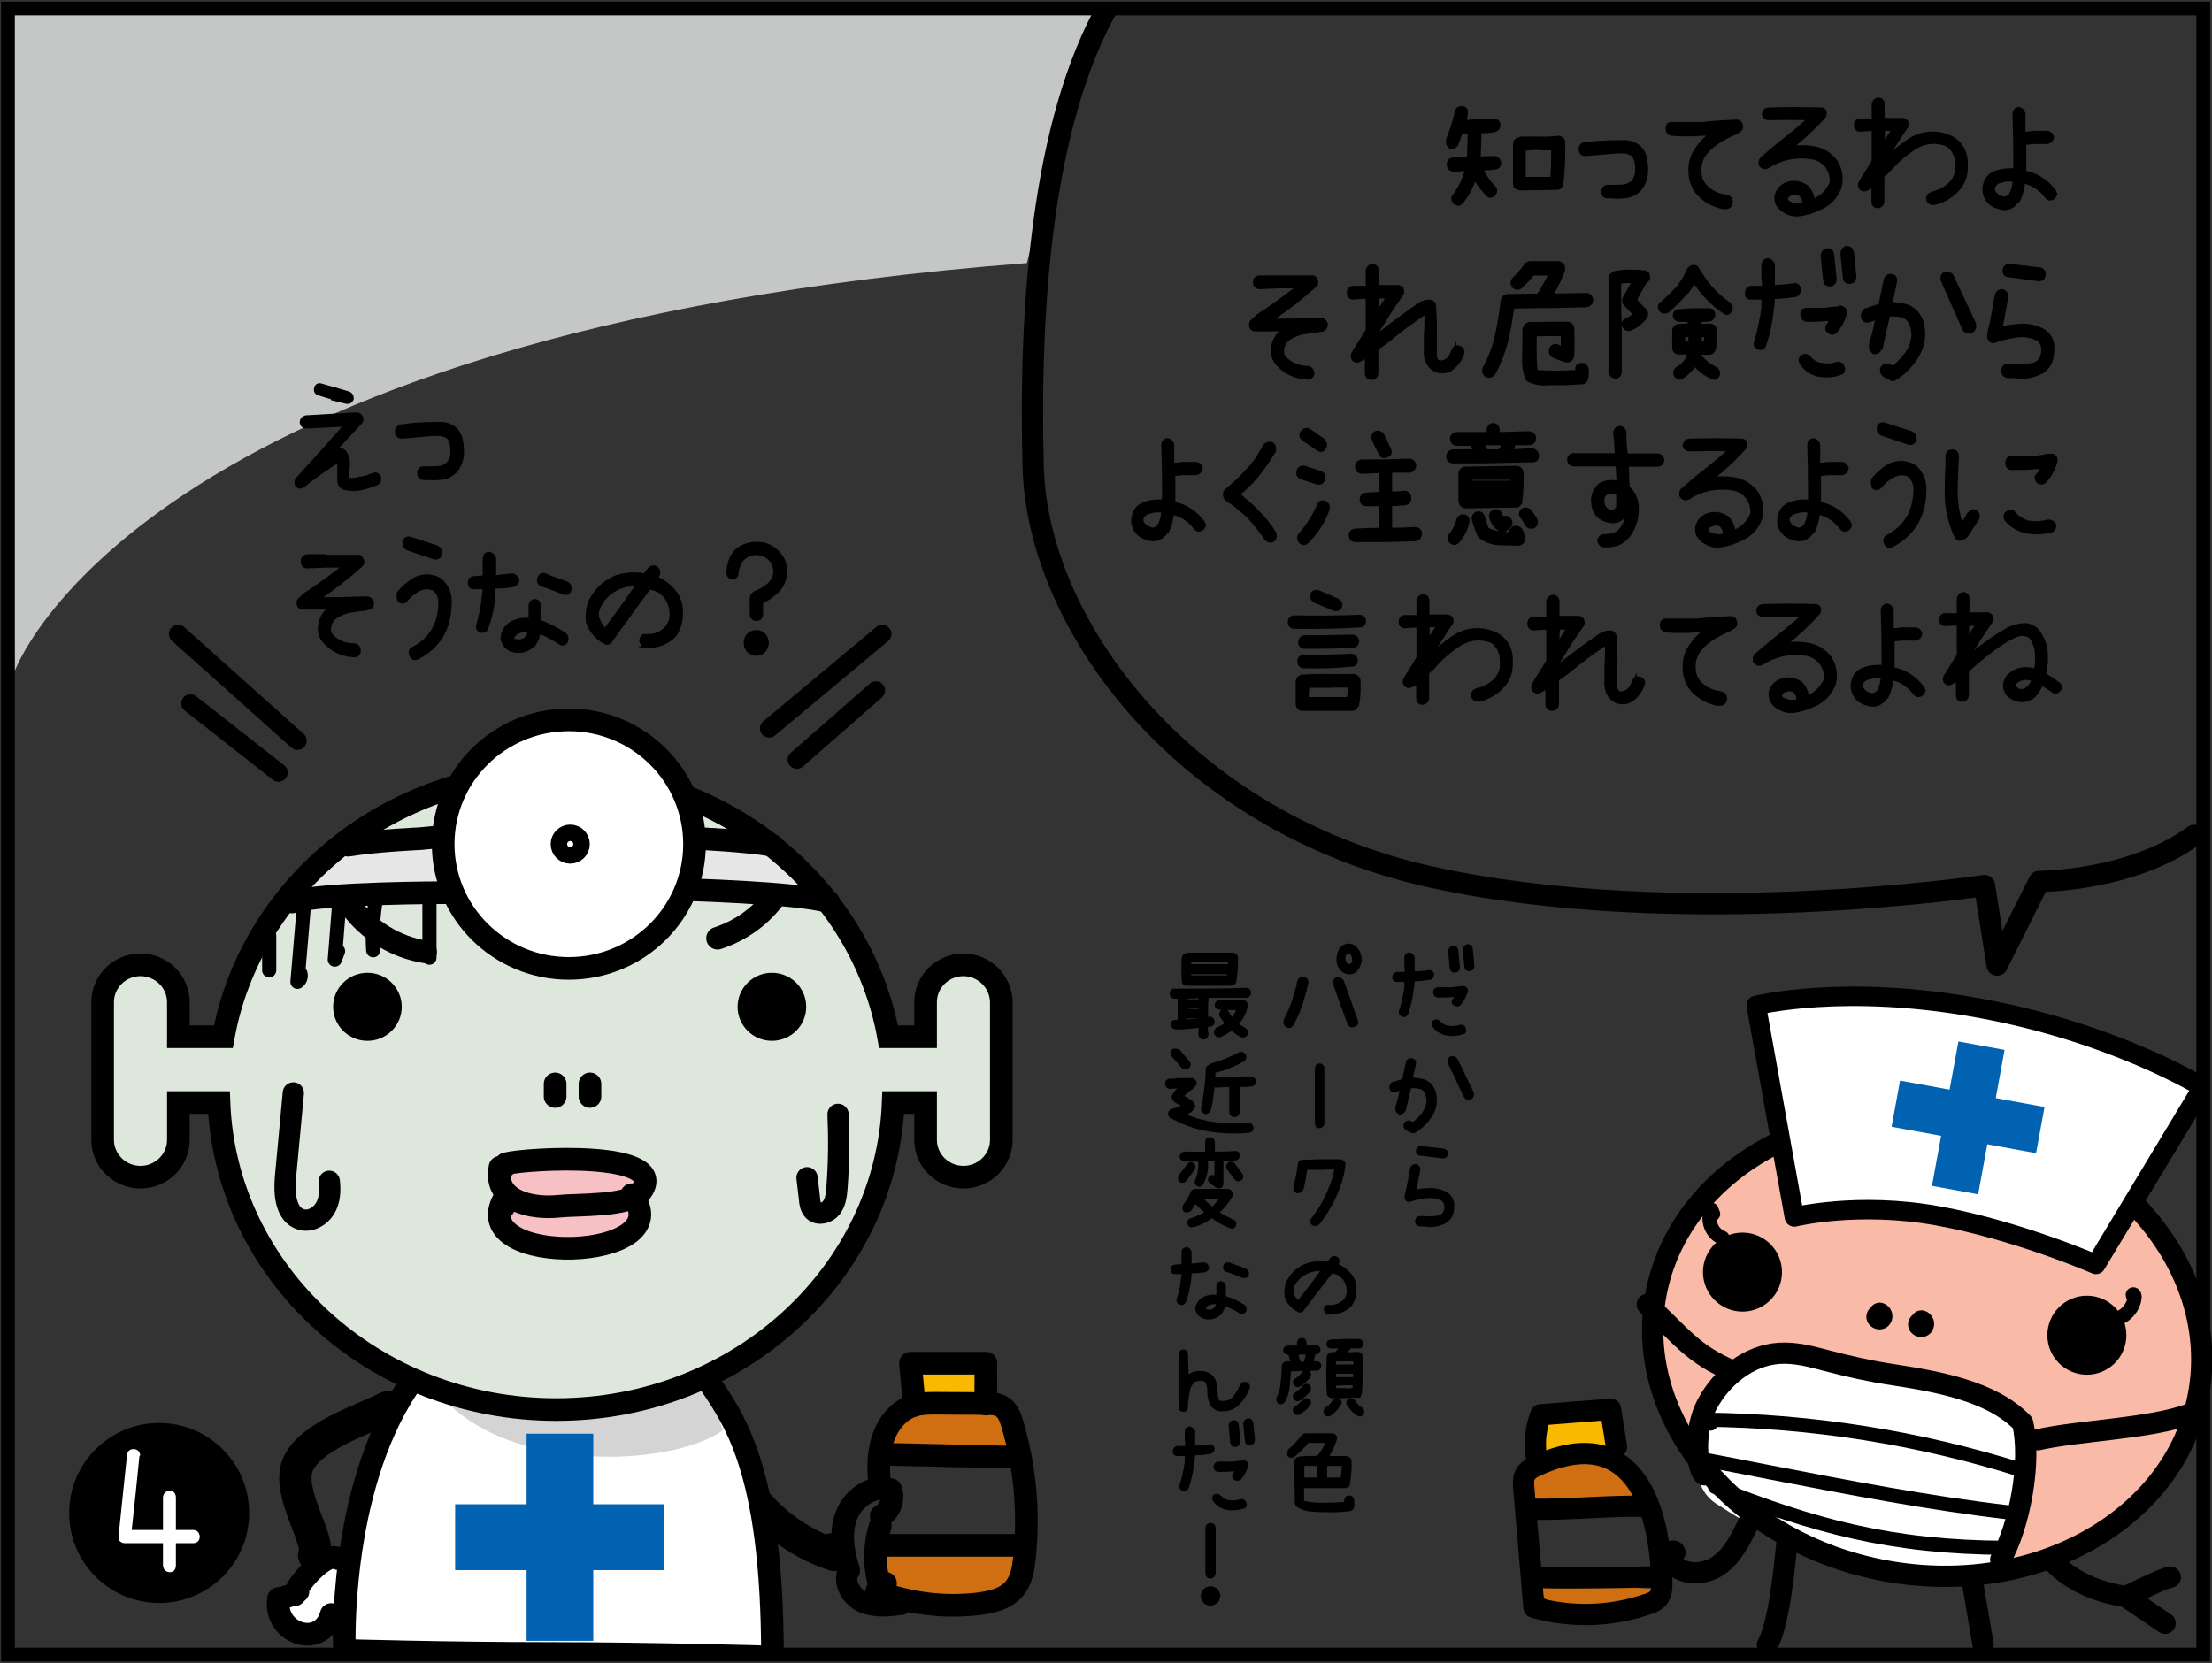 <?xml version="1.0" encoding="utf-8"?>
<!-- Generator: Adobe Illustrator 26.2.1, SVG Export Plug-In . SVG Version: 6.00 Build 0)  -->
<svg version="1.1" xmlns="http://www.w3.org/2000/svg" xmlns:xlink="http://www.w3.org/1999/xlink" x="0px" y="0px"
	 viewBox="0 0 806.1 606.2" style="enable-background:new 0 0 806.1 606.2;" xml:space="preserve">
<rect x="0" y="0" width="806.1" height="606.2" fill="#333333" stroke="none"/>
<style type="text/css">
	.st0{clip-path:url(#SVGID_00000124844082449788979930000000410618060733219744_);fill:#F9B900;}
	.st1{clip-path:url(#SVGID_00000124844082449788979930000000410618060733219744_);fill:#CF6F11;}
	.st2{clip-path:url(#SVGID_00000124844082449788979930000000410618060733219744_);fill:#C5C6C6;}
	
		.st3{clip-path:url(#SVGID_00000124844082449788979930000000410618060733219744_);fill:none;stroke:#000000;stroke-width:11.784;stroke-linecap:round;stroke-linejoin:round;stroke-miterlimit:10;}
	.st4{clip-path:url(#SVGID_00000124844082449788979930000000410618060733219744_);}
	.st5{stroke:#000000;stroke-width:1.033;stroke-miterlimit:10;}
	.st6{stroke:#000000;stroke-width:1.19;stroke-miterlimit:10;}
	.st7{stroke:#000000;stroke-width:0.868;stroke-miterlimit:10;}
	.st8{clip-path:url(#SVGID_00000124844082449788979930000000410618060733219744_);fill:#FFFFFF;}
	.st9{clip-path:url(#SVGID_00000124844082449788979930000000410618060733219744_);fill:#DEE7DB;}
	.st10{clip-path:url(#SVGID_00000124844082449788979930000000410618060733219744_);fill:#E7E7E8;}
	.st11{clip-path:url(#SVGID_00000124844082449788979930000000410618060733219744_);fill:#D4D4D5;}
	.st12{clip-path:url(#SVGID_00000124844082449788979930000000410618060733219744_);fill:#F6C0C5;}
	.st13{clip-path:url(#SVGID_00000124844082449788979930000000410618060733219744_);fill:#0062B0;}
	
		.st14{clip-path:url(#SVGID_00000124844082449788979930000000410618060733219744_);fill:none;stroke:#000000;stroke-width:8.249;stroke-miterlimit:10;}
	
		.st15{clip-path:url(#SVGID_00000124844082449788979930000000410618060733219744_);fill:none;stroke:#000000;stroke-width:8.249;stroke-linecap:round;stroke-linejoin:round;stroke-miterlimit:10;}
	.st16{fill:#FFFFFF;stroke:#000000;stroke-width:8.249;stroke-miterlimit:10;}
	.st17{clip-path:url(#SVGID_00000124844082449788979930000000410618060733219744_);fill:#F9BBA8;}
	
		.st18{clip-path:url(#SVGID_00000124844082449788979930000000410618060733219744_);fill:none;stroke:#000000;stroke-width:7.744;stroke-linecap:round;stroke-linejoin:round;stroke-miterlimit:10;}
	
		.st19{clip-path:url(#SVGID_00000124844082449788979930000000410618060733219744_);fill:#FFFFFF;stroke:#000000;stroke-width:7.088;stroke-linecap:round;stroke-linejoin:round;stroke-miterlimit:10;}
	
		.st20{clip-path:url(#SVGID_00000124844082449788979930000000410618060733219744_);fill:none;stroke:#000000;stroke-width:5.148;stroke-linecap:round;stroke-linejoin:round;stroke-miterlimit:10;}
	.st21{fill:#0062B0;}
	
		.st22{clip-path:url(#SVGID_00000124844082449788979930000000410618060733219744_);fill:none;stroke:#000000;stroke-width:6.699;stroke-linecap:round;stroke-linejoin:round;stroke-miterlimit:10;}
	.st23{fill:none;stroke:#000000;stroke-width:5;stroke-miterlimit:10;}
	.st24{fill:#FFFFFF;}
</style>
<g id="コミック下地">
</g>
<g id="レイヤー_4">
</g>
<g id="コミック線">
</g>
<g id="K線のコピー">
	<g>
		<defs>
			<rect id="SVGID_1_" x="2.9" y="1.6" width="800" height="600"/>
		</defs>
		<clipPath id="SVGID_00000071531215601192571890000009536143608471245242_">
			<use xlink:href="#SVGID_1_"  style="overflow:visible;"/>
		</clipPath>
		<polygon style="clip-path:url(#SVGID_00000071531215601192571890000009536143608471245242_);fill:#F9B900;" points="362.5,496.6 
			361.1,510 331.8,512.6 330.4,496.6 		"/>
		<polygon style="clip-path:url(#SVGID_00000071531215601192571890000009536143608471245242_);fill:#F9B900;" points="589.3,514 
			587.9,534 561.3,534 561.3,515.3 		"/>
		<polygon style="clip-path:url(#SVGID_00000071531215601192571890000009536143608471245242_);fill:#CF6F11;" points="367.8,515.3 
			371.8,528.6 322.4,531.3 331.8,512.6 347.8,512.6 		"/>
		<path style="clip-path:url(#SVGID_00000071531215601192571890000009536143608471245242_);fill:#CF6F11;" d="M374.5,564.7
			c0,10.7-12,21.3-29.4,21.3c-17.3,0-26.7-10.7-26.7-10.7l2.7-12L374.5,564.7z"/>
		<polygon style="clip-path:url(#SVGID_00000071531215601192571890000009536143608471245242_);fill:#CF6F11;" points="601.3,550 
			553.2,554 561.3,534 582.6,531.3 594.6,539.3 		"/>
		<path style="clip-path:url(#SVGID_00000071531215601192571890000009536143608471245242_);fill:#CF6F11;" d="M605.3,579.3l-48-2.7
			c0,0,12,14.7,20,13.3c8-1.3,22.7-5.3,22.7-5.3L605.3,579.3z"/>
		<path style="clip-path:url(#SVGID_00000071531215601192571890000009536143608471245242_);fill:#C5C6C6;" d="M3-0.3l2.3,245.1
			c0,0,43.5-123.7,368.9-148.9l16-61.9l16-34.4H3z"/>
		
			<path style="clip-path:url(#SVGID_00000071531215601192571890000009536143608471245242_);fill:none;stroke:#000000;stroke-width:11.784;stroke-linecap:round;stroke-linejoin:round;stroke-miterlimit:10;" d="
			M262.1,522c5.2,20.7,21.6,38.2,42,44.8c1.2-0.9-1.2-2.9-1.9-1.5"/>
		<g style="clip-path:url(#SVGID_00000071531215601192571890000009536143608471245242_);">
			<g>
				<path class="st5" d="M544.5,57.4c1.1,0,1.8,0.7,2.1,2c-0.1,1.2-0.7,1.8-1.9,1.9c-1.6,0.3-3.2,0.3-4.7,0.3
					c1.1,2.5,2.6,4.7,4.5,6.6c0.8,0.9,0.8,1.8,0,2.7c-0.9,0.9-1.7,0.9-2.6,0c-1.7-1.8-3.2-3.7-4.5-5.8c-1.1,3.3-2.6,6.2-4.7,8.7
					c-0.9,0.9-1.8,0.9-2.7,0c-0.8-0.9-0.8-1.8,0-2.7c1.8-2.4,3.1-5,4-7.9c0.2-0.4,0.3-0.9,0.5-1.4l-4.7,0.3c-1.2-0.1-1.9-0.7-2.1-2
					c0-1.3,0.6-2,1.9-2.2l5.2-0.2h0.3c0.1-3.1,0.2-6.2,0.3-9.4h-2.9c-0.5,1.5-1,3-1.6,4.4c-0.7,1-1.6,1.3-2.6,0.9
					c-0.8-0.7-1-1.7-0.8-2.8c1.4-3.3,2.4-6.7,3.2-10.2c0.4-1.1,1.2-1.5,2.4-1.4c1.1,0.3,1.5,1,1.3,2.2c-0.1,1-0.3,2-0.5,3l2.4-0.3
					c2.6-0.1,5.3-0.2,7.9-0.3c1.2-0.1,1.9,0.4,2.1,1.7c-0.1,1.3-0.7,2-1.9,2.2c-1.7,0.3-3.3,0.4-5,0.3c-0.1,3.1-0.2,6.2-0.3,9.3v0.3
					C540.8,57.5,542.6,57.4,544.5,57.4z M569.2,67.1c-0.2,1-0.8,1.6-1.8,1.6L554,68.9c-0.3,0-0.6-0.1-0.8-0.3
					c-0.9-0.1-1.3-0.7-1.3-1.6V52.5c0.1-1.2,0.7-1.8,1.9-1.9c0.1-0.2,0.3-0.3,0.6-0.3h7.1c2.1,0.1,4.2,0,6.3-0.3
					c0.5,0,1,0.2,1.3,0.5c0.5,0.3,0.8,0.8,0.8,1.4C570,57,569.8,62.1,569.2,67.1z M561.3,54.2c-1.9-0.1-3.9,0-5.8,0.3v10.5h10
					c0.2-2.9,0.3-5.9,0.3-8.8v-1.9H561.3z"/>
				<path class="st5" d="M582.1,51.9c3.1-0.2,6.2-0.3,9.4-0.3c2.2-0.1,4.2,0.6,6,2c1.1,1.1,1.8,2.3,2.1,3.8c0.3,1.5,0.5,2.9,0.5,4.3
					c0.1,2.9-0.8,5.5-2.6,7.6c-1.5,1.4-3.2,2.2-5,2.4s-3.7,0.3-5.4,0.1h-1.2c-1.2,0-1.8-0.7-1.9-2c0.2-1.3,0.9-1.9,2.1-1.9h1
					c1.4,0,2.8,0,4.2-0.1s2.5-0.6,3.6-1.5c1.1-1.3,1.6-2.8,1.5-4.6c0.1-1.9-0.3-3.6-1.3-5.1c-1.1-0.8-2.4-1.2-3.8-1.2
					c-1.4,0-2.9,0.1-4.3,0.2s-2.9,0.3-4.3,0.4l-5,0.4c-1.2-0.1-1.8-0.7-1.9-1.9c0-1.1,0.5-1.9,1.6-2.2L582.1,51.9z"/>
				<path class="st5" d="M632.7,44.1c1,0,1.6,0.4,1.9,1.4c0.3,1.1,0,1.9-1,2.3l-0.8,0.6c-2.1,0.9-4.1,1.9-6,3
					c-1.9,1.2-3.7,2.6-5.1,4.4c-1.5,1.8-2.2,3.9-2.2,6.3c0,2.7,0.9,4.8,2.8,6.4c1.8,1.6,4,2.6,6.4,2.9l1.1,0.3
					c1,0.6,1.3,1.4,1.1,2.5c-0.4,1.2-1.3,1.7-2.4,1.5h-0.8c-3.2-0.7-6-2.2-8.3-4.4c-2.3-2.3-3.5-5.2-3.6-8.8v-0.6
					c0-2.8,0.8-5.3,2.3-7.5c1.5-2.2,3.3-4.1,5.5-5.7c-1.2,0.3-2.3,0.3-3.4,0.3c-3.7,0.3-7.4,0.3-11.1,0c-1.1-0.3-1.6-1-1.6-2.3
					c0.1-1.3,0.7-1.8,1.9-1.7h10.6h0.3C624,44.6,628.4,44.3,632.7,44.1z"/>
				<path class="st5" d="M644.6,39.7c6.3-0.2,12.7-0.2,19,0c0.8,0,1.3,0.4,1.6,1v0.8c0,0.4-0.1,0.7-0.3,1
					c-3.7,4.1-7.7,7.9-12.1,11.3c2.7-0.5,5.4-0.5,8.1,0c3.4,0.6,6.1,2.2,8.2,5c1.9,3,2.3,6.2,1.5,9.5c-1.4,3.7-3.9,6.3-7.5,7.8
					c-2.2,1.1-4.5,1.8-7,2.2c-2.5,0.4-4.7-0.3-6.8-1.9c-1.7-1.3-2.4-3-2.1-5.2c0.7-2.3,2.2-3.8,4.5-4.5c2.4-0.6,4.7-0.2,6.8,1.3
					c1.3,1.4,2.1,3,2.3,4.9c0.2-0.1,0.4-0.1,0.7-0.2c2.5-1.2,4.4-3.1,5.6-5.7c0.2-0.5,0.2-1.1,0.2-1.7c-0.1-1.6-0.6-3.1-1.5-4.4
					c-1.5-1.9-3.4-3.1-5.8-3.4c-5.7-0.8-11,0.3-15.8,3.4c-1,0.5-1.8,0.3-2.5-0.5c-0.3-0.3-0.4-0.6-0.3-1c-0.1-0.6,0.1-1.1,0.5-1.6
					c2.3-2,4.6-4,7.1-6c3.5-2.7,6.9-5.5,10.2-8.5c-4.9-0.1-9.9-0.1-14.8,0c-1.1-0.1-1.7-0.7-1.8-1.8
					C642.8,40.4,643.4,39.8,644.6,39.7z M651.6,73.6c1.7,1,3.6,1.3,5.6,0.8c0.2-1.3-0.2-2.4-1.1-3.3c-1-0.8-2.2-0.8-3.4-0.3
					c-0.8,0.2-1.3,0.6-1.5,1.3C651,72.6,651.1,73.2,651.6,73.6z"/>
				<path class="st5" d="M716.6,60.5c0.1,3.6-1,6.5-3.3,8.9c-2.3,2.4-5,4-8.2,4.8H705c-1.1,0.2-2-0.2-2.5-1.3
					c-0.2-1.1,0.2-1.9,1.2-2.3l0.5-0.3c2.4-0.5,4.5-1.6,6.3-3.3c1.8-1.7,2.7-3.9,2.5-6.6c0.1-3.1-0.9-5.5-3.2-7.4
					c-3.8-1.6-7.5-1.4-11.2,0.5c-3.9,2.4-7.4,5.4-10.4,8.9c-0.7,0.6-1.3,1.2-2,1.8v9.4c-0.2,1.1-0.9,1.7-2,1.8
					c-1.1-0.1-1.6-0.7-1.7-1.8v-6.1c-0.6,0.7-1.4,1.2-2.2,1.5c-0.8,0.4-1.5,0.4-2.2-0.2c-0.3-0.4-0.4-0.8-0.5-1.2
					c0-0.3,0.1-0.7,0.2-1l1.2-2c1.2-1.9,2.4-3.9,3.6-5.9V47.2c-1.6,0.1-3.3,0.2-4.8,0.3c-1.1-0.1-1.7-0.7-1.7-1.8
					c0-1.1,0.5-1.8,1.5-2h5v-5.8c0.3-1.1,0.9-1.7,2-1.8c1.1,0.1,1.6,0.7,1.7,1.8v5.6h6.6c0.8-0.1,1.4,0.2,2,0.8
					c0.1,0.3,0.2,0.6,0.2,1c0,0.5-0.2,1-0.5,1.3c-2.6,3.8-5.1,7.7-7.3,11.7c2.8-3.2,6-5.8,9.5-7.9c4.8-2.5,9.7-2.6,14.6-0.2
					C715.1,52.4,716.8,55.9,716.6,60.5z M686.4,47.2c0,1.9,0,3.8-0.2,5.6c1.2-1.8,2.4-3.7,3.7-5.6H686.4z"/>
				<path class="st5" d="M748.8,69.7c0.1,0.3,0.2,0.6,0.4,1c-0.2,0.7-0.5,1.2-1.1,1.6c-1,0.5-1.8,0.3-2.4-0.5
					c-2.1-2.8-4.8-4.6-8.2-5.4c-0.2,2.3-0.8,4.6-1.8,6.7h-0.3c-1.8,2.7-4.1,3.6-7.1,2.6c-3.3-0.9-5.1-3.1-5.4-6.6
					c0.2-3.6,2-5.8,5.4-6.7c1.9-0.5,3.9-0.6,5.9-0.5v-4.1c0-5.5-0.1-10.9-0.3-16.4c0.1-1.1,0.7-1.7,1.7-1.9c1.1,0.2,1.7,0.8,2,1.9
					v7.1c1.1,0,2.3-0.1,3.5-0.3h2.7h2.2c1.1,0.1,1.7,0.7,2,1.8c-0.2,1.2-0.9,1.8-2,2h-2h-2.9c-1.1,0.1-2.2,0.2-3.2,0.3v5.5v4.9
					C742.4,63.6,746,66,748.8,69.7z M732.6,71c0.8-1.6,1.3-3.3,1.4-5.2c-1.6-0.3-3.2-0.2-4.6,0.3c-1.8,0.3-2.8,1.3-3,3
					c0.5,1.5,1.5,2.4,3,2.9C730.6,72.4,731.6,72.1,732.6,71z"/>
				<path class="st5" d="M465.8,100.9h12.4c0.7-0.1,1.2,0.3,1.4,1.2c0.2,0.2,0.3,0.4,0.3,0.7c0,0.6-0.2,1-0.5,1.3
					c-5.1,4.6-10.5,8.7-16.2,12.6c6,0,12.1-0.1,18.1-0.3c1.1,0.1,1.8,0.7,2.1,1.8c-0.1,1.2-0.6,1.9-1.6,2.2c-0.6,0-1.1,0.1-1.6,0.3
					c-1.8,0.1-3.6,0.4-5.3,0.7c-1.8,0.3-3.4,1-5,2c-1.6,1-2.4,2.6-2.5,4.6c0,1,0.3,1.9,1,2.6c2.3,2.2,5.1,3.3,8.3,3.3
					c1.1,0.3,1.7,1,1.8,2.1c-0.1,1.1-0.7,1.7-1.8,1.9c-4.2-0.1-7.8-1.7-10.8-4.7c-1.4-1.4-2.2-3.1-2.3-5.2v-0.3
					c0.2-3.2,1.5-5.7,4-7.4h-10.1c-0.9,0-1.5-0.4-1.8-1.3v-0.9c0-0.5,0.3-1,0.8-1.3l1.8-1.7c5-3.3,9.8-6.8,14.6-10.5H466l-7.1,0.3
					c-1.1-0.1-1.7-0.7-1.8-1.8c0-1.3,0.5-2,1.8-2.2H465.8z"/>
				<path class="st5" d="M531.7,126.5c1.4,0.5,1.8,1.4,1.3,2.6c-0.8,2.2-2.1,3.9-3.8,5.3c-1.9,1.3-3.8,1.5-5.9,0.8
					c-2-1-3.2-2.6-3.7-4.7c-0.2-0.9-0.3-1.9-0.2-2.9v-4.8c0.1-1.9,0.2-3.9,0.2-5.9v-2.9c-4.7,3.1-9.3,6.5-13.7,10.2
					c-1.3,1-2.7,2-4.1,2.9v9.1c-0.2,1.1-0.9,1.8-2.1,1.8c-1.1-0.1-1.7-0.7-1.8-1.8v-6.1c-0.8,0.4-1.6,0.9-2.4,1.3
					c-0.8,0.5-1.6,0.4-2.3-0.3c-0.3-0.3-0.4-0.7-0.5-1.2c0-0.4,0.1-0.7,0.3-1.1l1.3-2.2c1.3-2,2.6-4.1,3.9-6.2v-12
					c-1.8,0-3.5,0.1-5.1,0.3c-1.1-0.1-1.7-0.7-1.8-1.9c0-1.2,0.5-1.9,1.5-2.1h5.4v-6.1c0.2-1.1,0.9-1.8,2-1.9
					c1.1,0.1,1.7,0.8,1.8,1.9v5.8h6.9c0.8-0.1,1.5,0.2,2.1,0.9c0.1,0.3,0.2,0.7,0.2,1c0,0.5-0.2,1-0.5,1.3c-3.2,4.5-6.1,9.2-9,13.9
					v0.8c0.5-0.5,1.1-1,1.8-1.3c4.2-3.4,8.6-6.6,13.1-9.7c1.5-1.2,3.2-1.7,4.9-1.5c0.8,0.3,1.3,0.9,1.3,1.8
					c0.3,3.8,0.4,7.5,0.3,11.3v7c0.1,0.8,0.5,1.5,1.2,2c0.9,0.1,1.8-0.1,2.6-0.5c1.2-0.7,1.9-1.8,2.3-3.1
					C529.8,126.7,530.5,126.2,531.7,126.5z M502.1,108.3c0,2-0.1,3.9-0.3,5.9c1.3-1.9,2.5-3.9,3.8-5.9H502.1z M530.2,126.7
					c0,0.2-0.1,0.3-0.3,0.3C530.1,127,530.1,126.9,530.2,126.7z M530.2,126.7c0.2,0.1,0.3,0,0.3-0.3
					C530.5,126.7,530.4,126.8,530.2,126.7z"/>
				<path class="st5" d="M578,107.3c1.2,0,1.9,0.7,2.1,2c-0.1,1.3-0.8,2-2.1,2.2c-5.3,0.1-10.6,0.3-15.9,0.3
					c-3.6,0-7.2,0.1-10.8,0.2c-0.5,3.9-1.2,7.8-2,11.5c-1.1,4.5-2.7,8.8-4.9,12.8c-0.5,0.6-1.1,0.9-1.8,0.9c-0.4,0-0.7-0.1-1-0.3
					c-1-0.8-1.2-1.7-0.7-2.9c2-3.6,3.5-7.5,4.4-11.7c0.9-4.2,1.6-8.4,2.1-12.7c0.3-1.2,1-1.9,2.2-1.9h0.4c3.5-0.1,7-0.1,10.6-0.2
					c0,0,0.1-0.1,0.1-0.2c1.5-2.3,2.9-4.8,4.1-7.4h-6.1c-1.3,1.7-2.8,3.2-4.3,4.6c-0.4,0.4-0.8,0.6-1.4,0.6c-0.6,0-1.1-0.2-1.5-0.6
					c-0.7-1-0.7-2,0.2-3c1.5-1.4,2.9-3,4.1-4.7c0.4-0.6,1-1,1.8-1.1h0.4h0.1h0.1h9.7c0.7,0.1,1.2,0.4,1.6,1c0.4,0.6,0.5,1.2,0.3,1.9
					c-1.2,3.2-2.6,6.1-4.3,8.9C569.6,107.5,573.8,107.4,578,107.3z M576.1,132.8c1.2-0.1,2,0.4,2.3,1.6c0.2,1.2,0.1,2.3-0.1,3.4
					c-0.2,1.1-0.8,1.7-1.9,1.8c-0.7,0-1.4,0-2.2,0.1c-3.2,0.2-6.5,0.3-9.7,0.2c-2.8,0.4-5.4-0.1-7.8-1.4c-1-2-1.5-4.2-1.5-6.6
					s0.1-4.7,0.1-7c0-1.4,0-2.9,0-4.4c0-0.3,0.1-0.6,0.2-1c0.3-0.9,0.9-1.4,1.9-1.6c3.1,0,6.2-0.1,9.3-0.1h4.4
					c1.2,0.1,1.9,0.7,2.1,2c0.1,3.3,0.1,6.6,0,9.9c-0.1,0.7-0.4,1.2-0.8,1.5c-0.4,0.3-0.8,0.4-1.2,0.4h-0.5
					c-1.7-0.5-3.3-1.1-4.9-1.9c-1-0.8-1.1-1.8-0.5-3c0.8-0.9,1.7-1.1,2.7-0.5c0.4,0.3,0.8,0.4,1.3,0.5c0-1.5,0-3.1,0-4.7h-2.5
					c-2.5,0-4.9,0-7.3,0.1v2.7c-0.1,3.6,0,7.1,0.3,10.6c4.8,0.3,9.6,0.3,14.4,0c0.1,0,0.3,0,0.5-0.1v-0.3
					C574.3,133.9,574.8,133.1,576.1,132.8z"/>
				<path class="st5" d="M599.6,99.1c0.8,0.3,1.2,0.8,1.2,1.6c0.2,0.8-0.1,1.4-0.8,1.8c-0.8,1-1.5,2.1-2,3.2c-0.8,1.2-1.4,2.5-2,3.7
					c1.2,1.3,2.3,2.5,3.6,3.7c0.3,0.4,0.5,0.8,0.5,1.2c0,0.5-0.1,1-0.3,1.3c-1.5,2-3.5,3.6-5.8,4.5c-1.1,0.2-1.9-0.2-2.3-1.3
					c-0.2-0.1-0.3-0.3-0.3-0.5c0.1-1,0.6-1.6,1.5-1.8c1-0.6,1.9-1.2,2.8-1.9c-1.2-1.2-2.4-2.5-3.6-3.7c-0.3-0.4-0.5-0.8-0.5-1.4
					c0-0.3,0.1-0.6,0.3-1c1-1.6,1.9-3.2,2.7-4.8c0.2-0.3,0.4-0.7,0.6-1h-0.6c-1.4-0.1-2.8,0-4.3,0.2c-0.1,5.2,0,10.4,0.2,15.6v17
					c-0.1,1.2-0.6,1.9-1.7,2c-1.2-0.1-1.9-0.8-2.1-2v-17v-16.9c0-0.8,0.3-1.4,1-1.8c0.2-0.3,0.5-0.4,0.8-0.5c2-0.4,4-0.5,6.1-0.5
					C596.4,98.8,598,98.9,599.6,99.1z M630.2,110.7c0.8,0.8,1,1.7,0.5,2.6c-0.7,1.1-1.5,1.3-2.5,0.5c-2.6-1.8-5-3.9-7.1-6.3
					c-1.4-1.5-2.6-3.1-3.6-4.8c-0.8,1.3-1.6,2.5-2.5,3.7l-0.6,0.5c-2.1,2.4-4.4,4.7-6.8,6.7c-0.9,0.4-1.8,0.3-2.5-0.5
					c-0.7-1.1-0.5-2,0.5-2.7c2.1-1.8,4.1-3.8,6-5.8l0.5-0.8c1.3-1.7,2.4-3.7,3.3-5.8c0.7-0.8,1.5-1.1,2.5-0.8
					c0.3,0.1,0.6,0.4,0.7,0.8c0.2,0,0.3,0.1,0.3,0.3c1.3,2.3,2.9,4.5,4.7,6.6C625.7,107.2,627.8,109.1,630.2,110.7z M625.4,134.3
					c0.9,0.7,1.1,1.6,0.8,2.5c-0.6,1.2-1.4,1.4-2.5,0.8c-2.5-1.1-4.5-2.7-6.1-4.6c-1.2,1.9-2.8,3.4-4.6,4.6
					c-1.1,0.6-1.9,0.3-2.5-0.8c-0.4-0.9-0.3-1.8,0.6-2.5c1.6-0.9,2.8-2.1,3.8-3.7l0.3-1.1c-0.1-0.3,0-0.5,0.2-0.8H612h-0.3
					c-1.1-0.1-1.7-0.7-1.8-1.8v-6.4c0.1-1.1,0.8-1.8,2-1.9h0.3c1.1-0.1,2.2-0.2,3.3-0.2V117v-0.2h-3.3c-1.2,0-1.9-0.6-2.1-1.8
					c0.1-1.1,0.7-1.8,1.8-1.8l4.6-0.3h6.1c1.1-0.1,1.7,0.4,2,1.6c-0.1,1.3-0.7,2-1.8,2.2c-1.2,0.1-2.3,0.2-3.5,0.2v0.2v1.4h4
					c1.1,0.1,1.7,0.7,1.8,1.8c0.2,2.3,0.2,4.6-0.3,6.9c-0.3,1-0.9,1.5-1.8,1.6h-3.8l0.2,0.8C621.1,131.6,623,133.2,625.4,134.3z
					 M613.8,125l2-0.3v-2.4h-2C613.5,123.3,613.5,124.2,613.8,125z M621.6,122.4h-2c0.1,0.8,0,1.6-0.2,2.4h2
					C621.5,124,621.6,123.2,621.6,122.4z"/>
				<path class="st5" d="M653.7,103.8c1.1-0.2,1.8,0.3,2.1,1.5v0.5c-0.1,0.9-0.6,1.5-1.3,1.9c-2.6,0.4-5.3,0.7-8,0.8h-0.2
					c0,1.4-0.1,2.7-0.4,4c-0.4,4.6-1.3,9-2.8,13.3c-0.4,1.2-1.2,1.5-2.3,1.1c-1.1-0.5-1.5-1.3-1-2.4c1.2-4,2-8,2.6-12.2v-3.6h-4.4
					c-1.1,0-1.6-0.6-1.6-1.8s0.5-1.9,1.6-2.2h4.7c-0.1-1.3-0.2-2.5-0.3-3.8v-4.3c0.1-1.1,0.7-1.8,1.8-2c1.1,0.2,1.8,0.9,2.1,2v4.3
					v3.6C648.7,104.3,651.2,104.1,653.7,103.8z M669.4,132.4c1.2-0.2,1.9,0.3,2.3,1.4c0.4,1.2,0.1,2-1,2.4c-2.6,0.9-5.3,1.1-8,0.6
					c-2.7-0.6-4.8-2-6.4-4.4c-0.5-1-0.4-1.9,0.5-2.6c1-0.5,1.9-0.3,2.6,0.5c1.1,1.3,2.4,2.1,3.9,2.4
					C665.3,133.2,667.4,133.1,669.4,132.4z M672.2,112.7c0.5,0.6,0.6,1.3,0.3,1.9c-0.8,2.4-2,4.6-3.6,6.5c-1,0.6-1.9,0.5-2.6-0.3
					c-0.5-0.3-0.7-0.7-0.6-1.3c0-0.5,0.2-0.9,0.6-1.3c0.3-0.5,0.7-1.1,1-1.7h-1.5c-2.2,0.2-4.4,0.3-6.6,0.3h-0.8
					c-1.1-0.2-1.7-0.9-1.8-2.2c0-1.2,0.6-1.8,1.8-1.9h0.8h6.4c1.3-0.3,2.7-0.4,4.2-0.5l0.8-0.3C671.1,111.9,671.7,112.2,672.2,112.7
					z M664,93.3c0.1-1.3,0.7-2.1,1.9-2.3c1.1,0,1.8,0.6,2,1.8l0.9,8.8c0,1.4-0.6,2.2-1.9,2.3c-1.1,0.1-1.8-0.5-2-1.8L664,93.3z
					 M671.2,92.4c0.1-1.2,0.7-2,1.8-2.3c1.1,0.1,1.8,0.7,2.1,1.9l0.9,8.8c-0.1,1.3-0.7,2.1-1.9,2.2c-1.1,0-1.8-0.5-2-1.7L671.2,92.4
					z"/>
				<path class="st5" d="M695.8,111.8c2.3,1.2,3.8,3,4.6,5.4c1.2,4.3,0.8,8.3-1.3,12c-2,3.7-4.8,6.6-8.3,8.8c-0.7,0.6-1.4,0.6-2.1,0
					l-2-1c-1.1-0.9-1.4-1.9-0.8-3.1c0.8-0.9,1.7-1.1,2.8-0.6c0.3,0.2,0.7,0.4,1.1,0.6c1.9-1.4,3.5-3.2,5-5.2s2.2-4.4,2.3-7
					c-0.1-1-0.3-2.1-0.6-3.1c-0.4-1.3-1.3-2.4-2.5-3.1c-1.9-0.6-3.7-0.8-5.7-0.6c-1,4-1.9,8-2.7,12h-0.3c-0.4,1.3-1.2,1.8-2.4,1.7
					c-1-0.6-1.4-1.5-1.3-2.8c0.9-3.2,1.7-6.5,2.4-9.9c-0.9,0.4-1.8,0.7-2.7,1.1c-1.2,0.3-2.1-0.1-2.6-1.1c-0.2-1.1,0.1-2.1,0.9-2.9
					c1.8-0.6,3.6-1.2,5.5-1.8c0.1-0.5,0.2-1,0.3-1.6l1.6-7.7c0.4-1.2,1.2-1.7,2.5-1.5c1.1,0.3,1.5,1.1,1.3,2.3l-1.6,7.7v0.3
					C691.6,110.6,693.8,111,695.8,111.8z M719.6,118c0.3,1.3-0.1,2.2-1.1,2.9c-1.1,0.4-2.1,0.2-2.8-0.8l-7.8-17.6
					c-0.5-1.2-0.3-2.2,0.8-2.9c1.1-0.3,2,0,2.7,0.9L719.6,118z"/>
				<path class="st5" d="M727.4,107.8c0.3-1.1,1-1.8,2.2-1.9c1.1,0.3,1.7,1,1.8,2.2c-0.7,3.8-1.4,7.6-2.1,11.3v0.2
					c2.6-0.7,5.3-1,8-1.1c2.7,0,5.3,0.7,7.7,2.1c2.4,1.8,3.4,4.2,3.1,7.3c-0.1,4.1-1.7,6.8-4.8,8.2s-6.3,1.8-9.5,1.2h-2.2
					c-1.2-0.2-1.8-0.9-1.8-2.2c0.1-1.3,0.7-1.9,1.8-2h2.2c2.2,0.3,4.5,0.2,6.9-0.3c2.4-0.5,3.6-2.3,3.7-5.2c0-1.5-0.5-2.7-1.6-3.7
					c-2.5-1.3-5.1-1.8-7.8-1.4c-2.7,0.4-5.4,1-7.9,1.9c-0.7,0.3-1.3,0.2-1.8-0.3c-0.5-0.5-0.7-1.2-0.6-1.9c0.1-1.3,0.4-2.6,0.8-3.9
					C726.2,114.9,726.8,111.4,727.4,107.8z M730.3,98.4c0.2-1.2,1-1.8,2.2-1.7l10.8,1.3c1.2,0.2,1.8,1,1.7,2.2
					c-0.2,1.3-0.9,1.9-2.2,1.8l-10.9-1.5C730.7,100.4,730.2,99.7,730.3,98.4z"/>
				<path class="st5" d="M438.6,190.4c0.1,0.3,0.2,0.6,0.4,1c-0.2,0.7-0.5,1.2-1.1,1.6c-1,0.5-1.8,0.3-2.4-0.5
					c-2.1-2.8-4.8-4.6-8.2-5.4c-0.2,2.3-0.8,4.6-1.8,6.7h-0.3c-1.8,2.7-4.1,3.6-7.1,2.6c-3.3-0.9-5.1-3.1-5.4-6.6
					c0.2-3.6,2-5.8,5.4-6.7c1.9-0.5,3.9-0.6,5.9-0.5v-4.1c0-5.5-0.1-10.9-0.3-16.4c0.1-1.1,0.7-1.7,1.7-1.9c1.1,0.2,1.7,0.8,2,1.9
					v7.1c1.1,0,2.3-0.1,3.5-0.3h2.7h2.2c1.1,0.1,1.7,0.7,2,1.8c-0.2,1.2-0.9,1.8-2,2h-2H431c-1.1,0.1-2.2,0.2-3.2,0.3v5.5v4.9
					C432.2,184.3,435.8,186.7,438.6,190.4z M422.3,191.6c0.8-1.6,1.3-3.3,1.4-5.2c-1.6-0.3-3.2-0.2-4.6,0.3c-1.8,0.3-2.8,1.3-3,3
					c0.5,1.5,1.5,2.4,3,2.9C420.3,193.1,421.4,192.7,422.3,191.6z"/>
				<path class="st5" d="M460.7,162.5c0.7-0.8,1.6-1.1,2.7-0.9c0.7,0.4,1,0.9,1.1,1.7v1.1c-2,3.3-4.2,6.5-6.6,9.4
					c-2,2.4-4.2,4.5-6.6,6.4c2.3,1.8,4.5,3.7,6.6,5.8c2.5,2.5,4.8,5.2,6.6,8.2c0.2,0.4,0.3,0.7,0.3,1.1c-0.1,0.6-0.3,1.2-0.8,1.7
					c-1,0.5-1.9,0.3-2.7-0.6c-1.9-2.7-3.9-5.2-6.1-7.7c-2.5-2.5-5.3-4.7-8.2-6.6c-0.5-0.4-0.8-1-0.8-1.7c-0.1-0.7,0.1-1.2,0.6-1.7
					c2.9-2.3,5.6-4.9,8.2-7.8C457.2,168.6,459.1,165.7,460.7,162.5z"/>
				<path class="st5" d="M474.1,174.2c-1-0.5-1.4-1.3-1.1-2.5c0.4-1.2,1.2-1.7,2.4-1.4l5.9,1.9c1.1,0.5,1.4,1.3,1.1,2.5
					c-0.4,1.2-1.2,1.7-2.4,1.4L474.1,174.2z M482.9,183.1c1.1,0.6,1.5,1.5,1.1,2.7c-1.7,4.5-4.2,8.4-7.5,11.7
					c-0.9,0.9-1.8,0.9-2.7,0c-0.8-0.9-0.8-1.8,0-2.8c2.7-3.1,4.9-6.6,6.7-10.6C480.9,183,481.7,182.6,482.9,183.1z M474.8,160.1
					c-0.9-0.8-1-1.7-0.3-2.7c0.7-0.9,1.6-1.1,2.7-0.6l5.1,3.6c0.8,0.8,1,1.8,0.5,2.8c-0.7,1.2-1.6,1.3-2.7,0.5L474.8,160.1z
					 M515.8,192.6c1.1,0.1,1.8,0.8,1.9,1.9c-0.1,1.3-0.7,2-1.9,2.3c-4.2,0.1-8.4,0.2-12.6,0.3h-9.3c-1.2-0.1-1.8-0.7-1.9-2
					c0.1-1.2,0.7-1.8,1.9-1.9c3-0.2,6-0.3,9.1-0.3v-8.9h-5.1c-1.2-0.1-1.8-0.7-1.9-2c0.1-1.2,0.7-1.8,1.9-1.9l5.1-0.3v-7.9l-6.6,0.3
					c-1.2-0.1-1.9-0.7-2.1-1.9c0-1.3,0.6-2,1.8-2.3h7.5c3.3-0.1,6.6-0.2,9.9-0.3c1.2,0.1,1.9,0.7,2.1,1.9c-0.1,1.2-0.7,2-1.9,2.2
					h-6.9v7.9c1.7,0,3.4-0.1,5.1-0.3c1.1,0.1,1.7,0.8,1.9,2c0,1.3-0.6,2.1-1.9,2.3c-1.7,0.1-3.4,0.2-5.1,0.3v8.9
					C509.7,192.9,512.7,192.8,515.8,192.6z M502.9,165.4l-2.4-5c-0.5-1.2-0.2-2.1,0.9-2.8c1.1-0.3,2,0.1,2.6,1.1l2.4,5
					c0.5,1.2,0.3,2-0.8,2.5C504.4,166.8,503.5,166.6,502.9,165.4z"/>
				<path class="st5" d="M539.3,168.4h-9.9c-1.1-0.1-1.8-0.8-1.9-1.9c0.1-1.2,0.7-1.9,1.9-2.2h7.9c-0.3-0.8-0.7-1.5-1.1-2.3H531
					c-1.3-0.1-2-0.8-2.1-2.2c0.2-1.1,0.9-1.8,2.1-1.8h9.2h2.1v-1.4c0.1-1.1,0.7-1.8,1.8-1.9c1.1,0.1,1.8,0.8,1.9,1.9v1.4l11.2-0.3
					c1.2,0.1,1.9,0.7,2.1,1.9c-0.1,1.4-0.8,2.1-2.1,2.2h-5.5c-0.1,0.8-0.3,1.7-0.6,2.5l7.1-0.4c1.3,0.2,2,0.9,2.2,2.3
					c-0.1,1.2-0.7,1.8-1.9,1.8L539.3,168.4z M533.9,188.1c1,0.5,1.4,1.4,1,2.5c-0.6,2.6-1.8,4.8-3.4,6.7c-0.9,1-1.8,1.1-2.8,0.3
					c-0.8-0.8-0.9-1.7-0.3-2.6c1.4-1.6,2.4-3.5,2.9-5.7C531.9,188.1,532.8,187.8,533.9,188.1z M552.2,184.5
					c-6,0.1-12.1,0.2-18.3,0.3c-1-0.2-1.6-0.8-1.9-1.9v-10.4c0.2-1.2,0.9-1.8,2.1-1.9c6.1-0.1,12.3-0.2,18.5-0.3
					c1.2,0.1,1.9,0.7,2.1,1.9c0.1,3.6,0,7.2-0.5,10.7v0.2H554C553.8,184.1,553.2,184.6,552.2,184.5z M550.9,174.4H536
					c-0.2,0.5-0.3,0.9-0.3,1.3h15.2V174.4z M535.7,180.7h14.9c0-0.4,0.1-0.7,0.3-1h-15.2V180.7z M554.5,193.5l0.8,2.2
					c0,0.6-0.1,1.2-0.3,1.8c-0.4,0.5-0.9,0.8-1.6,0.9c-2.4,0-4.9-0.1-7.5-0.2c-2.6-0.2-4.8-1.1-6.8-2.7c-0.9-1.9-1.6-3.9-2.2-6
					c-0.2-1.2,0.2-2,1.3-2.5c1.2-0.3,2,0.2,2.4,1.4c0.4,1.6,1,3.1,1.5,4.5c2.7,1.2,5.6,1.6,8.6,1.5c-0.1-0.1-0.2-0.2-0.3-0.3
					c0.1-0.9,0.5-1.5,1.3-1.9C553.1,192,553.9,192.4,554.5,193.5z M546.4,164.3c0.6-0.7,1.1-1.5,1.3-2.5h-7.3
					c0.4,0.8,0.9,1.7,1.3,2.5H546.4z M547.7,188.9c0.8-0.6,1.6-0.5,2.4,0.3c0.8,0.9,0.8,1.8,0,2.7l-1.1,1c-0.8,0.7-1.5,0.8-2.4,0.3
					c-1.8-1.1-2.9-2.7-3.4-4.6c-0.2-1.2,0.3-2,1.4-2.4c1.1-0.3,1.9,0.2,2.4,1.3C547.2,188,547.4,188.5,547.7,188.9z M557.2,185.9
					c1,1.1,1.9,2.3,2.6,3.6c0.3,1.2,0,2.1-1,2.6c-1.1,0.4-2,0-2.7-1c-0.3-0.8-0.8-1.5-1.3-2.3c-0.9-0.8-1-1.7-0.3-2.7
					C555.3,185.4,556.2,185.3,557.2,185.9z"/>
				<path class="st5" d="M604.1,165.8c1.1,0.1,1.7,0.8,1.9,1.9c-0.1,1.2-0.8,1.8-1.9,1.9h-11c0,2.7,0.1,5.4,0.3,8.1
					c0.7,0.6,1.3,1.3,1.8,2.1c1.1,1.8,1.6,3.8,1.5,5.9c0,2-0.3,3.9-1,5.6c-2,5.5-5.7,8.1-11.3,7.7c-1.1-0.2-1.7-0.9-1.8-2.2
					c0.4-1.1,1.2-1.7,2.4-1.6c3.5,0.1,5.9-1.5,7.2-5.1c0.3-1.1,0.6-2.2,0.7-3.4c-1.6,3-4,4.1-7.2,3.2c-3.5-1-5.3-3.5-5.4-7.5
					c0.1-2.3,0.9-4.2,2.6-5.7c1.8-1.1,3.8-1.4,5.9-1.1c0.3,0,0.5,0.1,0.8,0.3c-0.1-2.1-0.2-4.3-0.3-6.4h-15.9
					c-1.1-0.1-1.7-0.7-1.8-1.9c0-1.1,0.6-1.7,1.8-1.9H589c-0.1-1.7-0.2-3.3-0.3-5l-0.3-3c0.1-1.1,0.7-1.8,1.8-1.9
					c1.1,0,1.7,0.6,2,1.7v3c0.1,1.8,0.3,3.5,0.5,5.3H604.1z M589.5,184.8v-3.2v-1.6c-0.3-0.2-0.7-0.3-1-0.3H588
					c-1-0.3-1.9-0.2-2.8,0.3c-0.8,0.7-1.2,1.6-1,2.7c0,1.6,0.7,2.7,2.1,3.5C587.8,186.7,588.9,186.2,589.5,184.8z"/>
				<path class="st5" d="M615.7,160.4c6.3-0.2,12.7-0.2,19,0c0.8,0,1.3,0.4,1.6,1v0.8c0,0.4-0.1,0.7-0.3,1
					c-3.7,4.1-7.7,7.9-12.1,11.3c2.7-0.5,5.4-0.5,8.1,0c3.4,0.6,6.1,2.2,8.2,5c1.9,3,2.3,6.2,1.5,9.5c-1.4,3.7-3.9,6.3-7.5,7.8
					c-2.2,1.1-4.5,1.8-7,2.2c-2.5,0.4-4.7-0.3-6.8-1.9c-1.7-1.3-2.4-3-2.1-5.2c0.7-2.3,2.2-3.8,4.5-4.5c2.4-0.6,4.7-0.2,6.8,1.3
					c1.3,1.4,2.1,3,2.3,4.9c0.2-0.1,0.4-0.1,0.7-0.2c2.5-1.2,4.4-3.1,5.6-5.7c0.2-0.5,0.2-1.1,0.2-1.7c-0.1-1.6-0.6-3.1-1.5-4.4
					c-1.5-1.9-3.4-3.1-5.8-3.4c-5.7-0.8-11,0.3-15.8,3.4c-1,0.5-1.8,0.3-2.5-0.5c-0.3-0.3-0.4-0.6-0.3-1c-0.1-0.6,0.1-1.1,0.5-1.6
					c2.3-2,4.6-4,7.1-6c3.5-2.7,6.9-5.5,10.2-8.5c-4.9-0.1-9.9-0.1-14.8,0c-1.1-0.1-1.7-0.7-1.8-1.8
					C614,161.1,614.5,160.5,615.7,160.4z M622.7,194.2c1.7,1,3.6,1.3,5.6,0.8c0.2-1.3-0.2-2.4-1.1-3.3c-1-0.8-2.2-0.8-3.4-0.3
					c-0.8,0.2-1.3,0.6-1.5,1.3C622.1,193.3,622.2,193.8,622.7,194.2z"/>
				<path class="st5" d="M674,190.4c0.1,0.3,0.2,0.6,0.4,1c-0.2,0.7-0.5,1.2-1.1,1.6c-1,0.5-1.8,0.3-2.4-0.5
					c-2.1-2.8-4.8-4.6-8.2-5.4c-0.2,2.3-0.8,4.6-1.8,6.7h-0.3c-1.8,2.7-4.1,3.6-7.1,2.6c-3.3-0.9-5.1-3.1-5.4-6.6
					c0.2-3.6,2-5.8,5.4-6.7c1.9-0.5,3.9-0.6,5.9-0.5v-4.1c0-5.5-0.1-10.9-0.3-16.4c0.1-1.1,0.7-1.7,1.7-1.9c1.1,0.2,1.7,0.8,2,1.9
					v7.1c1.1,0,2.3-0.1,3.5-0.3h2.7h2.2c1.1,0.1,1.7,0.7,2,1.8c-0.2,1.2-0.9,1.8-2,2h-2h-2.9c-1.1,0.1-2.2,0.2-3.2,0.3v5.5v4.9
					C667.6,184.3,671.2,186.7,674,190.4z M657.8,191.6c0.8-1.6,1.3-3.3,1.4-5.2c-1.6-0.3-3.2-0.2-4.6,0.3c-1.8,0.3-2.8,1.3-3,3
					c0.5,1.5,1.5,2.4,3,2.9C655.7,193.1,656.8,192.7,657.8,191.6z"/>
				<path class="st5" d="M688.5,169.5c3.3-1.5,6.4-1.3,9.4,0.5c2.6,2.4,3.8,5.4,3.6,9.1c-0.2,9.2-4.3,15.9-12.1,19.9
					c-1.1,0.5-1.9,0.1-2.4-1.1c-0.4-1.2-0.1-2,1.1-2.6c6.2-3.3,9.4-8.7,9.7-16.2c0.2-2.3-0.5-4.2-2.1-5.7c-1.8-0.9-3.6-0.9-5.4,0
					c-1.9,0.9-3.5,2.2-4.9,3.9c-0.8,1-1.7,1.1-2.7,0.4c-0.4-0.9-0.5-1.8-0.3-2.9C684.1,172.7,686.1,170.9,688.5,169.5z M684.5,155.7
					c0.4-1.1,1.3-1.5,2.4-1.1l9.7,3.1c1.1,0.6,1.5,1.5,1.3,2.8c-0.5,1-1.3,1.4-2.4,1.1l-9.7-3.3C684.7,157.8,684.2,157,684.5,155.7z
					"/>
				<path class="st5" d="M709.5,165.9c0.2-1.1,0.9-1.6,2.1-1.6c1.1,0.1,1.6,0.7,1.8,1.9l-0.2,3c-0.1,2.8-0.2,5.5-0.3,8.2v2.7
					c0.1,3.8,0.8,7.5,2,11.1c0.9-1.1,1.6-2.3,2.3-3.7l0.5-0.5c0.7-0.9,1.5-1.1,2.5-0.6c0.8,0.8,1,1.7,0.5,2.7l-0.3,0.5
					c-0.5,0.9-1.1,1.7-1.6,2.5c-0.6,0.8-1.1,1.7-1.7,2.6c-0.5,0.9-1.3,1.5-2.3,1.8c-0.9,0.3-1.6,0.1-2-0.8c-2.3-4.8-3.5-10-3.6-15.4
					c0-3.8,0.1-7.6,0.3-11.4V165.9z M731.6,186.7c1-0.8,1.9-0.6,2.6,0.5c1.3,1.4,2.8,2.4,4.6,3c2.5,0.5,4.9,0.4,7.4-0.3
					c1.1-0.1,2,0.3,2.6,1.3c0.1,1.2-0.3,2-1.3,2.4c-3.1,0.8-6.1,0.8-9.2,0.3c-3-0.7-5.4-2.2-7.4-4.5
					C730.4,188.2,730.6,187.3,731.6,186.7z M747.4,165.9c0.6-0.1,1.1,0.1,1.5,0.6c0.5,0.6,0.6,1.3,0.3,2c-0.8,2.8-2.2,5.2-4.1,7.2
					c-0.9,0.6-1.8,0.5-2.6-0.2c-0.3-0.4-0.5-0.9-0.5-1.4s0.3-1,0.8-1.3c0.6-0.8,1.1-1.7,1.5-2.6c-0.8,0.3-1.7,0.3-2.6,0.3
					c-2.6,0.3-5.2,0.3-7.9,0.3h-0.8c-1.2-0.1-1.8-0.9-1.7-2.2c0-1.1,0.6-1.8,1.7-1.9h0.8h7.7c1.5-0.2,3.1-0.4,4.8-0.8H747.4z"/>
				<path class="st5" d="M495.5,224.6c1.1,0.1,1.7,0.7,1.8,1.8c-0.1,1.2-0.7,1.8-1.8,1.8c-8,0.5-16,0.6-23.9,0.5
					c-1.1-0.1-1.7-0.7-1.8-1.8c0-1.2,0.6-1.9,1.8-2.1C479.6,225,487.5,224.9,495.5,224.6z M493.3,246.3c1.1,0,1.8,0.6,2,1.8
					c0.1,3,0,6-0.5,8.9h-0.3v0.3c-0.3,0.8-0.8,1.2-1.5,1.3h-0.3h-17.7h-0.5c-1.1-0.1-1.7-0.8-1.8-1.9v-8.4c0.2-1.1,0.9-1.8,2.1-1.9
					h0.5c3.1-0.2,6.2-0.3,9.3-0.2H493.3z M475.1,243.1c-1.2-0.1-1.8-0.8-1.8-2.1c0.1-1.1,0.7-1.8,1.8-1.9c5.8,0.1,11.6,0,17.4-0.3
					c1.1,0.1,1.7,0.7,1.8,1.9c0,1.2-0.6,1.8-1.8,1.8C486.7,243.1,480.9,243.2,475.1,243.1z M475.4,236c-1.1-0.1-1.7-0.7-1.8-1.8
					c0-1.2,0.6-1.9,1.8-2.2c5.8,0.1,11.6,0,17.4-0.2c1.1,0.1,1.8,0.7,2,1.8c-0.1,1.2-0.7,1.9-1.8,2.1
					C487.1,235.9,481.2,236,475.4,236z M484.7,250.2h-8c-0.2,1.4-0.3,2.9-0.3,4.4h14.9c0.2-1.4,0.4-2.8,0.5-4.2v-0.3H484.7z
					 M478.9,219.1c-0.9-0.7-1.2-1.6-0.8-2.7c0.5-0.8,1.3-1,2.3-0.8l7.1,3.1c1.1,0.6,1.4,1.5,1,2.6c-0.7,1-1.5,1.2-2.5,0.8
					L478.9,219.1z"/>
				<path class="st5" d="M550.8,241.5c0.1,3.6-1,6.5-3.3,8.9c-2.3,2.4-5,4-8.2,4.8h-0.2c-1.1,0.2-2-0.2-2.5-1.3
					c-0.2-1.1,0.2-1.9,1.2-2.3l0.5-0.3c2.4-0.5,4.5-1.6,6.3-3.3c1.8-1.7,2.7-3.9,2.5-6.6c0.1-3.1-0.9-5.5-3.2-7.4
					c-3.8-1.6-7.5-1.4-11.2,0.5c-3.9,2.4-7.4,5.4-10.4,8.9c-0.7,0.6-1.3,1.2-2,1.8v9.4c-0.2,1.1-0.9,1.7-2,1.8
					c-1.1-0.1-1.6-0.7-1.7-1.8v-6.1c-0.6,0.7-1.4,1.2-2.2,1.5c-0.8,0.4-1.5,0.4-2.2-0.2c-0.3-0.4-0.4-0.8-0.5-1.2
					c0-0.3,0.1-0.7,0.2-1l1.2-2c1.2-1.9,2.4-3.9,3.6-5.9v-11.5c-1.6,0.1-3.3,0.2-4.8,0.3c-1.1-0.1-1.7-0.7-1.7-1.8
					c0-1.1,0.5-1.8,1.5-2h5v-5.8c0.3-1.1,0.9-1.7,2-1.8c1.1,0.1,1.6,0.7,1.7,1.8v5.6h6.6c0.8-0.1,1.4,0.2,2,0.8
					c0.1,0.3,0.2,0.6,0.2,1c0,0.5-0.2,1-0.5,1.3c-2.6,3.8-5.1,7.7-7.3,11.7c2.8-3.2,6-5.8,9.5-7.9c4.8-2.5,9.7-2.6,14.6-0.2
					C549.3,233.4,551,236.9,550.8,241.5z M520.5,228.1c0,1.9,0,3.8-0.2,5.6c1.2-1.8,2.4-3.7,3.7-5.6H520.5z"/>
				<path class="st5" d="M597.5,247.1c1.4,0.5,1.8,1.4,1.3,2.6c-0.8,2.2-2.1,3.9-3.8,5.3c-1.9,1.3-3.8,1.5-5.9,0.8
					c-2-1-3.2-2.6-3.7-4.7c-0.2-0.9-0.3-1.9-0.2-2.9v-4.8c0.1-1.9,0.2-3.9,0.2-5.9v-2.9c-4.7,3.1-9.3,6.5-13.7,10.2
					c-1.3,1-2.7,2-4.1,2.9v9.1c-0.2,1.1-0.9,1.8-2.1,1.8c-1.1-0.1-1.7-0.7-1.8-1.8v-6.1c-0.8,0.4-1.6,0.9-2.4,1.3
					c-0.8,0.5-1.6,0.4-2.3-0.3c-0.3-0.3-0.4-0.7-0.5-1.2c0-0.4,0.1-0.7,0.3-1.1l1.3-2.2c1.3-2,2.6-4.1,3.9-6.2v-12
					c-1.8,0-3.5,0.1-5.1,0.3c-1.1-0.1-1.7-0.7-1.8-1.9c0-1.2,0.5-1.9,1.5-2.1h5.4v-6.1c0.2-1.1,0.9-1.8,2-1.9
					c1.1,0.1,1.7,0.8,1.8,1.9v5.8h6.9c0.8-0.1,1.5,0.2,2.1,0.9c0.1,0.3,0.2,0.7,0.2,1c0,0.5-0.2,1-0.5,1.3c-3.2,4.5-6.1,9.2-9,13.9
					v0.8c0.5-0.5,1.1-1,1.8-1.3c4.2-3.4,8.6-6.6,13.1-9.7c1.5-1.2,3.2-1.7,4.9-1.5c0.8,0.3,1.3,0.9,1.3,1.8
					c0.3,3.8,0.4,7.5,0.3,11.3v7c0.1,0.8,0.5,1.5,1.2,2c0.9,0.1,1.8-0.1,2.6-0.5c1.2-0.7,1.9-1.8,2.3-3.1
					C595.5,247.4,596.3,246.9,597.5,247.1z M567.9,229c0,2-0.1,3.9-0.3,5.9c1.3-1.9,2.5-3.9,3.8-5.9H567.9z M596,247.4
					c0,0.2-0.1,0.3-0.3,0.3C595.8,247.7,595.9,247.6,596,247.4z M596,247.4c0.2,0.1,0.3,0,0.3-0.3
					C596.3,247.4,596.2,247.5,596,247.4z"/>
				<path class="st5" d="M630.6,225.1c1,0,1.6,0.4,1.9,1.4c0.3,1.1,0,1.9-1,2.3l-0.8,0.6c-2.1,0.9-4.1,1.9-6,3
					c-1.9,1.2-3.7,2.6-5.1,4.4c-1.5,1.8-2.2,3.9-2.2,6.3c0,2.7,0.9,4.8,2.8,6.4c1.8,1.6,4,2.6,6.4,2.9l1.1,0.3
					c1,0.6,1.3,1.4,1.1,2.5c-0.4,1.2-1.3,1.7-2.4,1.5h-0.8c-3.2-0.7-6-2.2-8.3-4.4c-2.3-2.3-3.5-5.2-3.6-8.8v-0.6
					c0-2.8,0.8-5.3,2.3-7.5c1.5-2.2,3.3-4.1,5.5-5.7c-1.2,0.3-2.3,0.3-3.4,0.3c-3.7,0.3-7.4,0.3-11.1,0c-1.1-0.3-1.6-1-1.6-2.3
					c0.1-1.3,0.7-1.8,1.9-1.7h10.6h0.3C621.9,225.6,626.2,225.3,630.6,225.1z"/>
				<path class="st5" d="M642.5,220.7c6.3-0.2,12.7-0.2,19,0c0.8,0,1.3,0.4,1.6,1v0.8c0,0.4-0.1,0.7-0.3,1
					c-3.7,4.1-7.7,7.9-12.1,11.3c2.7-0.5,5.4-0.5,8.1,0c3.4,0.6,6.1,2.2,8.2,5c1.9,3,2.3,6.2,1.5,9.5c-1.4,3.7-3.9,6.3-7.5,7.8
					c-2.2,1.1-4.5,1.8-7,2.2c-2.5,0.4-4.7-0.3-6.8-1.9c-1.7-1.3-2.4-3-2.1-5.2c0.7-2.3,2.2-3.8,4.5-4.5c2.4-0.6,4.7-0.2,6.8,1.3
					c1.3,1.4,2.1,3,2.3,4.9c0.2-0.1,0.4-0.1,0.7-0.2c2.5-1.2,4.4-3.1,5.6-5.7c0.2-0.5,0.2-1.1,0.2-1.7c-0.1-1.6-0.6-3.1-1.5-4.4
					c-1.5-1.9-3.4-3.1-5.8-3.4c-5.7-0.8-11,0.3-15.8,3.4c-1,0.5-1.8,0.3-2.5-0.5c-0.3-0.3-0.4-0.6-0.3-1c-0.1-0.6,0.1-1.1,0.5-1.6
					c2.3-2,4.6-4,7.1-6c3.5-2.7,6.9-5.5,10.2-8.5c-4.9-0.1-9.9-0.1-14.8,0c-1.1-0.1-1.7-0.7-1.8-1.8
					C640.7,221.4,641.3,220.8,642.5,220.7z M649.5,254.6c1.7,1,3.6,1.3,5.6,0.8c0.2-1.3-0.2-2.4-1.1-3.3c-1-0.8-2.2-0.8-3.4-0.3
					c-0.8,0.2-1.3,0.6-1.5,1.3C648.8,253.6,649,254.2,649.5,254.6z"/>
				<path class="st5" d="M700.8,250.7c0.1,0.3,0.2,0.6,0.4,1c-0.2,0.7-0.5,1.2-1.1,1.6c-1,0.5-1.8,0.3-2.4-0.5
					c-2.1-2.8-4.8-4.6-8.2-5.4c-0.2,2.3-0.8,4.6-1.8,6.7h-0.3c-1.8,2.7-4.1,3.6-7.1,2.6c-3.3-0.9-5.1-3.1-5.4-6.6
					c0.2-3.6,2-5.8,5.4-6.7c1.9-0.5,3.9-0.6,5.9-0.5v-4.1c0-5.5-0.1-10.9-0.3-16.4c0.1-1.1,0.7-1.7,1.7-1.9c1.1,0.2,1.7,0.8,2,1.9
					v7.1c1.1,0,2.3-0.1,3.5-0.3h2.7h2.2c1.1,0.1,1.7,0.7,2,1.8c-0.2,1.2-0.9,1.8-2,2h-2h-2.9c-1.1,0.1-2.2,0.2-3.2,0.3v5.5v4.9
					C694.4,244.6,698,247,700.8,250.7z M684.5,252c0.8-1.6,1.3-3.3,1.4-5.2c-1.6-0.3-3.2-0.2-4.6,0.3c-1.8,0.3-2.8,1.3-3,3
					c0.5,1.5,1.5,2.4,3,2.9C682.5,253.4,683.6,253,684.5,252z"/>
				<path class="st5" d="M750.1,249.1c0.6,0.4,0.8,0.9,0.8,1.6c-0.1,0.4-0.2,0.7-0.5,0.9c-0.8,0.9-1.6,1-2.4,0.3
					c-1.2-0.9-2.5-1.7-3.9-2.5c-0.8,1.7-1.8,3.2-2.9,4.5c-3.3,2.2-6.4,2-9.4-0.5c-1.8-2.3-1.8-4.6,0-7c2.8-2.7,6.2-3.4,9.9-2.1
					c0.2-1,0.4-2,0.4-3.2v-1c0.2-2.9-0.5-5.6-2.2-7.9c-1.7-1.1-3.5-1.2-5.3-0.4c-1.8,0.8-3.5,1.7-5,2.7c-4.3,2.9-8.4,6.2-12.2,9.7
					c-0.2,0.1-0.3,0.3-0.4,0.4v8.9c-0.2,1.2-0.9,1.7-2,1.8c-1.1,0-1.6-0.6-1.7-1.8v-5.9c-0.7,0.6-1.4,1.1-2.2,1.4
					c-0.8,0.5-1.5,0.4-2.1-0.2c-0.3-0.4-0.4-0.8-0.5-1.2c0-0.4,0.1-0.7,0.3-1.1l1.2-1.9c1.2-1.9,2.4-3.9,3.6-5.8v-11.3
					c-1.6,0-3.2,0.1-4.8,0.2c-1.1,0-1.6-0.6-1.6-1.8c0-1.1,0.5-1.7,1.4-1.9h5v-5.8c0.3-1.1,0.9-1.7,2-1.9c1.1,0.2,1.6,0.8,1.6,1.9
					v5.5h6.5c0.8-0.1,1.4,0.1,2,0.8c0.2,0.3,0.3,0.7,0.3,1c0,0.5-0.2,0.9-0.5,1.3c-2.9,4.2-5.6,8.4-8.2,12.8
					c4.2-3.8,8.8-7.1,13.6-9.9c1.8-1.1,3.8-1.7,5.9-2c2.1-0.3,4,0.4,5.7,2c2.3,2.9,3.4,6.3,3.3,10.1v1.5c-0.2,1.5-0.5,3-0.7,4.5
					C746.8,246.8,748.5,247.9,750.1,249.1z M717.1,227.6c0,1.8,0,3.7-0.2,5.5c1.2-1.8,2.4-3.7,3.6-5.5H717.1z M738.8,250.8
					c1-0.7,1.6-1.7,2-3c-2.4-0.9-4.5-0.6-6.3,1c-0.7,0.7-0.7,1.3,0,1.9C735.9,252,737.3,252,738.8,250.8z"/>
			</g>
		</g>
		<g style="clip-path:url(#SVGID_00000071531215601192571890000009536143608471245242_);">
			<g>
				<path class="st6" d="M130,150.9c0.8,0.1,1.4,0.5,1.7,1.3c0.1,0.2,0.1,0.4,0.2,0.6c-0.1,0.5-0.2,0.9-0.5,1.2
					c-3.3,3.5-6.5,7-9.8,10.6c0.7-0.2,1.4-0.4,2.1-0.8c0.7,0,1.3,0.3,1.8,0.8c1.1,1.4,1.5,3,1.4,4.8c0,0.8,0,1.5-0.2,2.1v2v1.2h0.2
					c1.3,0.3,2.6,0.2,4-0.3c1.7-0.2,3.4-0.7,5-1.4c1-0.4,1.7-0.2,2.3,0.8c0.3,1,0.1,1.7-0.7,2.4c-2,0.9-4,1.5-6,1.9
					c-1.8,0.4-3.5,0.4-5.2,0h-0.5c-1.5-0.4-2.2-1.4-2.3-3.1v-1.4v-2v-2.1v-1.6c-4.5,2.8-8.9,5.9-13.1,9.3c-0.8,0.5-1.6,0.4-2.3-0.3
					c-0.1-0.3-0.2-0.7-0.2-1.2c0-0.5,0.2-0.9,0.5-1.2c5.9-6.4,11.8-13,17.6-19.6c-4.8,0.2-9.6,0.5-14.4,0.7c-1,0-1.6-0.6-1.8-1.7
					c0.1-1,0.6-1.6,1.6-1.9L130,150.9z M130,150.9c0.8,0.1,1.4,0.5,1.7,1.3c0.1,0.2,0.1,0.4,0.2,0.6c-0.1,0.5-0.2,0.9-0.5,1.2
					c-3.3,3.5-6.5,7-9.8,10.6c0.7-0.2,1.4-0.4,2.1-0.8c0.7,0,1.3,0.3,1.8,0.8c1.1,1.4,1.5,3,1.4,4.8c0,0.8,0,1.5-0.2,2.1v2v1.2h0.2
					c1.3,0.3,2.6,0.2,4-0.3c1.7-0.2,3.4-0.7,5-1.4c1-0.4,1.7-0.2,2.3,0.8c0.3,1,0.1,1.7-0.7,2.4c-2,0.9-4,1.5-6,1.9
					c-1.8,0.4-3.5,0.4-5.2,0h-0.5c-1.5-0.4-2.2-1.4-2.3-3.1v-1.4v-2v-2.1v-1.6c-4.5,2.8-8.9,5.9-13.1,9.3c-0.8,0.5-1.6,0.4-2.3-0.3
					c-0.1-0.3-0.2-0.7-0.2-1.2c0-0.5,0.2-0.9,0.5-1.2c5.9-6.4,11.8-13,17.6-19.6c-4.8,0.2-9.6,0.5-14.4,0.7c-1,0-1.6-0.6-1.8-1.7
					c0.1-1,0.6-1.6,1.6-1.9L130,150.9z M115.1,141.4c0.3-1,1-1.3,2-1c1.7,0.5,3.4,1,5,1.4c1.7,0.5,3.4,1,5,1.5
					c0.7,0.3,1.1,0.8,1.2,1.6v0.5c-0.4,1-1.1,1.4-2.1,1.2l-5-1.2v-0.3l-5.2-1.6C115.1,143.1,114.8,142.4,115.1,141.4z M115.1,141.4
					c0.3-1,1-1.3,2-1c1.7,0.5,3.4,1,5,1.4c1.7,0.5,3.4,1,5,1.5c0.7,0.3,1.1,0.8,1.2,1.6v0.5c-0.4,1-1.1,1.4-2.1,1.2l-5-1.2v-0.3
					l-5.2-1.6C115.1,143.1,114.8,142.4,115.1,141.4z"/>
				<path class="st6" d="M150.9,154.7c3-0.2,6.1-0.3,9.2-0.3c2.2-0.1,4.1,0.5,5.9,2c1,1.1,1.7,2.3,2,3.7c0.3,1.4,0.5,2.8,0.5,4.3
					c0.1,2.9-0.8,5.4-2.6,7.5c-1.5,1.4-3.1,2.2-4.9,2.4c-1.8,0.2-3.6,0.2-5.3,0.1h-1.2c-1.1,0-1.8-0.7-1.9-2c0.2-1.3,0.8-1.9,2-1.8
					h1c1.4,0,2.8,0,4.1-0.1s2.5-0.6,3.5-1.5c1.1-1.2,1.6-2.7,1.5-4.5c0.1-1.9-0.3-3.6-1.3-5c-1.1-0.8-2.4-1.2-3.8-1.2
					c-1.4,0-2.8,0.1-4.2,0.2c-1.4,0.1-2.8,0.3-4.2,0.4l-4.9,0.4c-1.2-0.1-1.8-0.7-1.8-1.8c0-1.1,0.5-1.8,1.6-2.2L150.9,154.7z"/>
				<path class="st6" d="M118.4,202.8h12.1c0.7-0.1,1.2,0.3,1.4,1.2c0.2,0.2,0.3,0.4,0.3,0.7c0,0.6-0.2,1-0.5,1.3
					c-5,4.5-10.3,8.6-15.8,12.3c5.9,0,11.8-0.1,17.8-0.3c1,0.1,1.7,0.7,2.1,1.7c-0.1,1.1-0.6,1.8-1.6,2.1c-0.6,0-1.1,0.1-1.6,0.3
					c-1.8,0.1-3.5,0.4-5.2,0.7c-1.7,0.3-3.4,1-4.9,2c-1.5,1-2.4,2.5-2.5,4.5c0,1,0.3,1.8,1,2.6c2.3,2.2,5,3.2,8.2,3.2
					c1.1,0.2,1.6,0.9,1.7,2.1c-0.1,1.1-0.6,1.7-1.7,1.8c-4.1-0.1-7.7-1.7-10.6-4.7c-1.4-1.4-2.2-3.1-2.2-5.1v-0.3
					c0.2-3.1,1.5-5.6,3.9-7.3h-9.9c-0.9,0-1.4-0.4-1.7-1.3v-0.8c0-0.5,0.3-1,0.8-1.3l1.7-1.6c4.9-3.2,9.7-6.6,14.3-10.3h-6.7
					l-6.9,0.3c-1.1-0.1-1.6-0.7-1.7-1.8c0-1.2,0.5-2,1.7-2.2H118.4z"/>
				<path class="st6" d="M151.3,210.9c3.2-1.4,6.3-1.3,9.2,0.5c2.6,2.3,3.8,5.3,3.5,8.9c-0.2,9.1-4.2,15.6-11.9,19.5
					c-1.1,0.5-1.9,0.1-2.4-1.1c-0.4-1.2-0.1-2,1.1-2.5c6.1-3.3,9.3-8.6,9.5-15.9c0.2-2.3-0.5-4.1-2.1-5.5c-1.8-0.8-3.5-0.8-5.3,0
					c-1.9,0.9-3.4,2.2-4.8,3.8c-0.8,1-1.6,1.1-2.6,0.4c-0.4-0.9-0.5-1.8-0.3-2.8C146.9,214,149,212.3,151.3,210.9z M147.3,197.4
					c0.4-1.1,1.2-1.5,2.4-1.1l9.5,3.1c1.1,0.6,1.5,1.5,1.3,2.8c-0.5,1-1.3,1.4-2.3,1.1l-9.5-3.2
					C147.6,199.5,147.1,198.6,147.3,197.4z"/>
				<path class="st6" d="M187,213.4c-2.3,0.4-4.6,0.6-6.9,0.5v0.3c-0.2,1-0.3,2.1-0.2,3.1c-0.3,4-1.2,7.9-2.5,11.6
					c-0.4,1.1-1.2,1.4-2.2,1.1c-1.1-0.5-1.4-1.2-1-2.3c1-3.5,1.7-7,2-10.6c0.2-1,0.3-1.9,0.3-2.9h-3.8c-1.1,0-1.6-0.6-1.6-1.8
					c0-1.1,0.6-1.7,1.6-1.8l3.8-0.3v-2.8v-3.9c0.1-1.1,0.6-1.8,1.7-1.9c1,0.2,1.7,0.8,2,1.9v3.6v3.1c2.1-0.2,4.2-0.5,6.2-0.7
					c1,0,1.7,0.5,2,1.5c0.2,0.1,0.3,0.3,0.3,0.5C188.4,212.5,187.9,213.1,187,213.4z M205.9,231.2c0.4,0.4,0.6,0.9,0.7,1.5
					c0,0.5-0.1,0.9-0.3,1.3c-0.7,0.9-1.6,1-2.5,0.2c-2.4-1.6-4.8-2.8-7.4-3.9c-0.2,1.8-0.8,3.3-1.8,4.7c-2.3,2.2-4.9,2.9-7.9,2.1
					c-2-0.7-3.2-2.1-3.7-4.2v-0.3c0.2-2.5,1.4-4.4,3.7-5.7c2.1-1,4.2-1.3,6.5-1v-1.3v-1.8v-1.8c0-1.2,0.6-1.9,1.7-2.1
					c1.1,0.2,1.7,0.9,1.8,2.1v1.8v1.8v1.9C200,227.8,203,229.3,205.9,231.2z M192,232.5c0.5-0.8,0.8-1.8,1-2.8
					c-1.5-0.1-3,0.2-4.4,0.7c-1,0.6-1.6,1.3-1.8,2.3c0.1,0.5,0.5,0.8,1,0.8c1.4,0.4,2.8,0.1,4-0.8
					C191.7,232.5,191.8,232.4,192,232.5z M206.6,212.6c1.1,0.6,1.4,1.5,1,2.6c-0.5,1-1.2,1.3-2.2,1c-1.9-0.8-3.8-1.6-5.8-2.3
					l-2.2-0.7c-1-0.5-1.3-1.2-1-2.4c0.4-1.1,1.1-1.5,2.2-1.3l2.2,1C202.8,211.1,204.7,211.8,206.6,212.6z"/>
				<path class="st6" d="M236.7,207.3c0.8-0.7,1.6-0.8,2.5-0.3c0.5,0.4,0.8,0.9,0.8,1.6c0.1,0.5,0,0.8-0.3,1.1
					c-0.1,0.4-0.3,0.7-0.6,0.9c2.6,1.1,4.7,2.7,6.5,4.8c2,2.4,2.8,5.2,2.7,8.3c0,2.9-0.8,5.5-2.4,7.9c-2.8,2.8-6.1,4.1-10,3.9
					l-0.3,0.1h0.4c-1.1,0.1-1.9-0.4-2.2-1.5c-0.2-0.1-0.3-0.3-0.3-0.5c0.1-0.7,0.4-1.4,1-1.9h1.3c2.7,0.1,5-0.8,6.9-2.7
					c1.3-1.5,2-3.3,1.9-5.3c0-2.1-0.7-4.1-1.9-5.9c-1.5-2-3.6-3.2-6.1-3.5c-2.9,3.9-5.8,7.8-8.5,11.7c-1.9,2.5-3.7,5-5.5,7.6
					c-0.6,0.9-1.4,1.1-2.3,0.5c-2.9-1.6-4.9-3.9-6.1-7.1c-0.4-2.7-0.1-5.2,0.8-7.7c2.1-4.2,5.1-7.1,9.2-8.9
					c3.5-1.2,7.1-1.5,10.7-0.8C235.5,208.8,236.1,208.1,236.7,207.3z M217.9,225.5c0.6,1.6,1.4,3,2.6,4.2c4-5.4,8-10.9,11.8-16.5
					c-2.3-0.2-4.5,0.1-6.6,1c-3.2,1.3-5.6,3.5-7.2,6.6c-0.5,1-0.8,2-0.9,3.1C217.6,224.5,217.7,225.1,217.9,225.5z"/>
				<path class="st6" d="M283.3,201.2c2.1,2,3.1,4.4,2.9,7.4v0.6c-0.2,2.5-1.2,4.7-3,6.4c-1.8,1.7-3.7,3-5.7,3.8v4.4
					c-0.1,1.3-0.7,2-1.9,2c-1.1-0.1-1.7-0.7-1.8-2v-5.7c0.1-1,0.6-1.6,1.4-2.1c1.7-0.6,3.2-1.5,4.6-2.6c1.4-1.2,2.3-2.7,2.6-4.5
					c0.1-1.9-0.5-3.6-1.8-5.1c-1.5-1.4-3.4-2.1-5.5-2.1c-3.9,0.6-6,2.9-6.5,6.9c0,1.3-0.6,2-1.9,2c-0.9-0.2-1.4-0.9-1.4-2
					c0.4-6.5,3.6-10,9.8-10.5C278.4,197.9,281.1,198.9,283.3,201.2z M275.7,230.2c2.3,0.2,3.6,1.6,3.9,4c-0.2,2.6-1.5,4-3.9,4.3
					c-2.6-0.2-4-1.7-4.1-4.3C271.8,231.7,273.2,230.4,275.7,230.2z"/>
			</g>
		</g>
		<g style="clip-path:url(#SVGID_00000071531215601192571890000009536143608471245242_);">
			<g>
				<path class="st7" d="M520.6,354.1c0.8-0.1,1.3,0.2,1.6,1v0.3c-0.1,0.6-0.4,1.1-1,1.3c-1.9,0.3-3.9,0.5-5.9,0.6h-0.2
					c0,1-0.1,1.9-0.3,2.8c-0.3,3.2-1,6.3-2,9.3c-0.3,0.8-0.9,1.1-1.7,0.8c-0.8-0.3-1.1-0.9-0.8-1.7c0.9-2.8,1.5-5.6,1.9-8.5v-2.5
					H509c-0.8,0-1.2-0.5-1.2-1.3s0.4-1.3,1.2-1.5h3.4c-0.1-0.9-0.1-1.8-0.2-2.7v-3c0-0.8,0.5-1.2,1.3-1.4c0.8,0.1,1.3,0.6,1.6,1.4v3
					v2.5C516.9,354.5,518.8,354.4,520.6,354.1z M532.1,374c0.9-0.2,1.4,0.2,1.7,1c0.3,0.8,0.1,1.4-0.8,1.6c-1.9,0.6-3.9,0.8-5.9,0.4
					c-2-0.4-3.5-1.4-4.7-3c-0.4-0.7-0.3-1.3,0.3-1.8c0.7-0.3,1.4-0.2,1.9,0.4c0.8,0.9,1.7,1.4,2.9,1.7
					C529.1,374.6,530.6,374.5,532.1,374z M534.2,360.3c0.4,0.4,0.4,0.9,0.2,1.4c-0.6,1.7-1.5,3.2-2.6,4.5c-0.7,0.4-1.4,0.3-1.9-0.2
					c-0.4-0.2-0.5-0.5-0.4-0.9c0-0.3,0.2-0.6,0.4-0.9c0.3-0.3,0.5-0.7,0.7-1.2h-1.1c-1.6,0.1-3.3,0.2-4.9,0.2H524
					c-0.8-0.1-1.3-0.6-1.3-1.5c0-0.8,0.5-1.3,1.3-1.4h0.6h4.7c1-0.2,2-0.3,3.1-0.3l0.6-0.2C533.4,359.8,533.8,360,534.2,360.3z
					 M528.2,346.8c0-0.9,0.5-1.5,1.4-1.6c0.8,0,1.3,0.4,1.4,1.2l0.6,6.1c0,1-0.5,1.5-1.4,1.6c-0.8,0.1-1.3-0.4-1.5-1.3L528.2,346.8z
					 M533.5,346.2c0.1-0.8,0.5-1.4,1.3-1.6c0.8,0,1.3,0.5,1.5,1.3l0.6,6.2c-0.1,0.9-0.5,1.4-1.4,1.5c-0.8,0-1.3-0.4-1.4-1.2
					L533.5,346.2z"/>
				<path class="st7" d="M519.3,394c1.7,0.8,2.8,2.1,3.4,3.8c0.9,3,0.6,5.8-0.9,8.4c-1.5,2.6-3.5,4.6-6.1,6.2c-0.5,0.4-1,0.4-1.6,0
					l-1.4-0.7c-0.8-0.6-1-1.3-0.6-2.2c0.6-0.7,1.2-0.8,2-0.4c0.3,0.2,0.5,0.3,0.8,0.4c1.4-1,2.6-2.2,3.7-3.6c1-1.4,1.6-3,1.7-4.8
					c-0.1-0.7-0.2-1.4-0.4-2.2c-0.3-0.9-0.9-1.7-1.8-2.2c-1.4-0.4-2.8-0.6-4.2-0.4c-0.7,2.8-1.4,5.6-2,8.3h-0.2
					c-0.3,0.9-0.9,1.3-1.8,1.2c-0.7-0.4-1.1-1.1-1-2c0.7-2.2,1.3-4.5,1.8-6.9c-0.7,0.2-1.3,0.5-2,0.8c-0.9,0.2-1.5,0-1.9-0.8
					c-0.1-0.8,0.1-1.5,0.6-2c1.3-0.4,2.7-0.8,4-1.2c0-0.3,0.1-0.7,0.2-1.1l1.2-5.4c0.3-0.8,0.9-1.2,1.8-1c0.8,0.2,1.1,0.7,1,1.6
					l-1.2,5.3v0.2C516.2,393.2,517.7,393.5,519.3,394z M536.7,398.4c0.2,0.9-0.1,1.6-0.8,2c-0.8,0.3-1.5,0.1-2-0.6l-5.8-12.3
					c-0.4-0.8-0.2-1.5,0.6-2c0.8-0.2,1.5,0,2,0.6L536.7,398.4z"/>
				<path class="st7" d="M514.3,426c0.2-0.8,0.7-1.2,1.6-1.3c0.8,0.2,1.2,0.7,1.3,1.5c-0.5,2.7-1,5.3-1.6,7.8v0.2
					c1.9-0.5,3.9-0.7,5.9-0.7s3.9,0.5,5.7,1.5c1.7,1.2,2.5,2.9,2.3,5.1c-0.1,2.8-1.2,4.7-3.5,5.7c-2.3,1-4.6,1.3-7,0.8h-1.6
					c-0.9-0.1-1.3-0.6-1.3-1.5c0.1-0.9,0.5-1.3,1.3-1.4h1.6c1.6,0.2,3.3,0.2,5.1-0.2s2.7-1.6,2.7-3.6c0-1-0.4-1.9-1.2-2.6
					c-1.8-0.9-3.7-1.2-5.8-1c-2,0.2-4,0.7-5.8,1.3c-0.5,0.2-0.9,0.2-1.3-0.2c-0.4-0.4-0.5-0.8-0.4-1.3c0.1-0.9,0.3-1.8,0.6-2.7
					C513.4,430.9,513.9,428.5,514.3,426z M516.4,419.4c0.2-0.8,0.7-1.2,1.6-1.2l8,0.9c0.9,0.2,1.3,0.7,1.2,1.5
					c-0.1,0.9-0.7,1.3-1.6,1.2l-8-1C516.8,420.8,516.4,420.3,516.4,419.4z"/>
				<path class="st7" d="M473.2,357.6c0.4-0.8,1-1.2,1.9-1.1c0.9,0.2,1.3,0.8,1.3,1.7c-0.4,1.8-0.9,3.6-1.4,5.4
					c-0.9,3.5-2.3,6.7-4,9.8c-0.5,0.9-1.2,1.1-2.2,0.6c-0.6-0.5-0.8-1.2-0.6-2.1c1.6-3,2.9-6.1,3.7-9.3
					C472.5,360.9,472.9,359.3,473.2,357.6z M487.1,356.7c0.9-0.1,1.6,0.1,2.2,0.9l5.1,14.4c0.4,0.9,0.1,1.6-0.9,1.9
					s-1.7,0.1-2.1-0.9l-5.2-14.4C486.1,357.8,486.3,357.1,487.1,356.7z M490.6,344.5c1.2-0.3,2.3,0,3.3,0.9c1,0.9,1.6,2,1.8,3.3
					c0.3,1.4,0,2.7-0.8,4.1c-0.6,1-1.4,1.7-2.6,1.9c-1.2,0.2-2.3-0.2-3.2-1c-0.9-0.8-1.5-2-1.6-3.3c-0.1-1.2,0.1-2.5,0.6-3.6
					C488.5,345.6,489.4,344.8,490.6,344.5z M489.9,349.7c0.1,0.6,0.2,1.1,0.6,1.5s0.8,0.7,1.3,0.6c0.5,0,0.9-0.2,1.1-0.8
					c0.3-0.5,0.4-1.2,0.2-1.8c-0.1-0.5-0.2-1-0.6-1.4s-0.7-0.7-1.2-0.6c-0.6,0.1-1,0.4-1.2,0.9C489.8,348.7,489.8,349.2,489.9,349.7
					z"/>
				<path class="st7" d="M482.2,389.5v20c0,0.4-0.1,0.7-0.4,0.9c-0.3,0.3-0.6,0.4-1,0.4c-0.4,0-0.7-0.1-0.9-0.4
					c-0.2-0.3-0.3-0.6-0.3-0.9v-20c0-0.4,0.1-0.7,0.3-1c0.2-0.2,0.5-0.4,0.9-0.4c0.4,0,0.7,0.1,1,0.4
					C482.1,388.8,482.3,389.1,482.2,389.5z"/>
				<path class="st7" d="M488.3,423.1c0.5,0,0.9,0.1,1.2,0.4c0.3,0.3,0.4,0.6,0.4,1c-0.3,2.7-0.9,5.2-1.8,7.7
					c-1.8,5-4.3,9.6-7.6,13.7c-0.6,0.6-1.2,0.8-2,0.4c-0.4-0.3-0.6-0.7-0.6-1.1c0-0.3,0.2-0.7,0.4-1c2.6-3.3,4.7-6.9,6.2-10.8
					c1.1-2.4,1.8-5,2.3-7.6c-1.9,0.1-3.7,0.1-5.6,0.2h-5.2c-0.4,2.5-0.8,5-1.4,7.5c-0.5,0.8-1.1,1.1-2,1c-0.7-0.5-1-1.2-0.8-2
					c0.7-2.6,1.3-5.3,1.6-8.1c0-0.8,0.5-1.2,1.4-1.2l6.4-0.2H488.3z"/>
				<path class="st7" d="M485.2,458.7c0.6-0.5,1.2-0.6,1.9-0.2c0.4,0.3,0.6,0.7,0.6,1.1c0.1,0.3,0,0.6-0.2,0.8
					c-0.1,0.2-0.2,0.5-0.4,0.6c1.9,0.8,3.5,1.9,4.8,3.4c1.5,1.7,2.1,3.7,2,5.9c0,2.1-0.6,3.9-1.8,5.6c-2.1,2-4.6,2.9-7.5,2.8
					l-0.2,0.1h0.3c-0.8,0.1-1.4-0.3-1.7-1.1c-0.2-0.1-0.2-0.2-0.2-0.3c0.1-0.5,0.3-1,0.8-1.3h1c2,0.1,3.7-0.6,5.2-1.9
					c1-1.1,1.5-2.4,1.4-3.8c0-1.5-0.5-2.9-1.4-4.2c-1.2-1.4-2.7-2.3-4.5-2.5c-2.2,2.8-4.3,5.5-6.4,8.3c-1.4,1.8-2.8,3.6-4.1,5.4
					c-0.5,0.7-1,0.8-1.7,0.4c-2.1-1.1-3.7-2.8-4.5-5c-0.3-1.9-0.1-3.7,0.6-5.5c1.5-3,3.8-5.1,6.9-6.3c2.7-0.9,5.3-1.1,8-0.6
					C484.3,459.8,484.8,459.2,485.2,458.7z M471.1,471.6c0.4,1.2,1.1,2.2,2,3c3-3.8,6-7.7,8.8-11.7c-1.7-0.2-3.4,0.1-5,0.7
					c-2.4,1-4.2,2.5-5.4,4.7c-0.4,0.7-0.6,1.5-0.6,2.2C470.9,470.9,471,471.3,471.1,471.6z"/>
				<path class="st7" d="M479.9,496.6c0.7,0.1,1.1,0.5,1.2,1.2c-0.1,0.8-0.5,1.3-1.2,1.4c-2.4,0-4.8,0-7.2,0.2h-2.6
					c-0.2,1.9-0.3,3.8-0.5,5.7v0.2c-0.2,2-0.8,3.8-1.7,5.5c-0.5,0.6-1.1,0.8-1.8,0.5c-0.5-0.5-0.7-1-0.5-1.7
					c0.7-1.4,1.2-2.9,1.4-4.5v-0.3c0.3-2.1,0.5-4.2,0.5-6.3v-0.2v-0.2c0-0.8,0.5-1.3,1.2-1.4h2.1c-0.3-1.1-0.6-2.2-0.9-3.3h-0.5
					c-0.8-0.1-1.2-0.5-1.4-1.2c0.1-0.8,0.6-1.2,1.4-1.3h3.5h0.2v-1.6c0.1-0.8,0.6-1.2,1.4-1.2c0.7,0.1,1.1,0.5,1.2,1.2v1.6
					c1.2-0.2,2.4-0.2,3.7-0.2c0.8,0,1.2,0.4,1.4,1.2c-0.1,0.8-0.5,1.2-1.2,1.4h-0.7c-0.2,1.1-0.4,2.2-0.7,3.3H479.9z M476.9,500.1
					c0.5,0.5,0.6,1.1,0.2,1.7c-1,1.4-2.3,2.5-3.7,3.3c-0.8,0.2-1.3,0-1.7-0.7c-0.3-0.7-0.1-1.3,0.7-1.6c1-0.7,1.9-1.5,2.7-2.6
					C475.6,499.7,476.2,499.7,476.9,500.1z M476.9,505.1c0.5,0.5,0.6,1.1,0.2,1.8c-1,1.3-2.3,2.4-3.7,3.3c-0.8,0.3-1.4,0-1.7-0.7
					c-0.3-0.7-0.1-1.2,0.7-1.6c1-0.7,1.9-1.5,2.7-2.6C475.6,504.7,476.2,504.7,476.9,505.1z M476.9,510.3c0.5,0.5,0.6,1.1,0.2,1.7
					c-1,1.3-2.3,2.4-3.7,3.3c-0.8,0.2-1.3,0-1.7-0.7c-0.3-0.8-0.1-1.3,0.7-1.7c1-0.7,1.9-1.5,2.7-2.4
					C475.6,510,476.2,509.9,476.9,510.3z M472.9,493.5h-0.3c0.3,1.2,0.7,2.3,1.1,3.3h1.7c0.5-1.1,0.8-2.3,0.9-3.5
					C475.1,493.3,474,493.3,472.9,493.5z M487.8,510.2c0.7,0.4,0.9,1,0.4,1.7c-0.9,1.6-2.1,2.8-3.5,3.8c-0.8,0.4-1.4,0.2-1.8-0.5
					c-0.3-0.7-0.2-1.3,0.5-1.8c1.1-0.8,2-1.7,2.7-2.9C486.5,510,487.1,509.9,487.8,510.2z M494.5,509c-1.6,0-3.1,0.1-4.6,0.2h-4.6
					c-0.2,0-0.4,0-0.5-0.2c-0.6-0.2-0.9-0.6-0.9-1.2c-0.2-4.4-0.2-8.7,0-13.1c0-0.6,0.4-1,1.1-1.2c0.2,0,0.3-0.1,0.5-0.2h1.2
					c0.7-0.7,1.4-1.4,2-2.2H485c-0.8,0-1.2-0.5-1.2-1.2c0-0.7,0.5-1.1,1.2-1.2l5.3-0.2h4.9c0.8,0.1,1.2,0.6,1.2,1.4
					c-0.1,0.8-0.5,1.2-1.2,1.2h-3.3v0.2c-0.6,0.7-1.1,1.4-1.6,2.1c1.5,0,2.9-0.1,4.4-0.2c0.4,0,0.8,0.1,1.1,0.3
					c0.2,0.3,0.3,0.6,0.3,0.9c0.1,4.5,0.1,8.9-0.2,13.4c0,0.1-0.1,0.2-0.2,0.2v0.2v0.2c-0.1,0.1-0.1,0.1-0.2,0.1v0.2h-0.2v0.2h-0.2
					H495v0.2h-0.2h-0.2H494.5z M493.6,495.8h-3.3c-1.3,0-2.6,0-3.9,0.1v1.9h3.7h3.5V495.8z M486.4,500.3v2.1h3.7h3.3
					c0.1-0.7,0.2-1.4,0.2-2.1h-3.5H486.4z M489.9,506.5c1.1,0,2.2,0,3.3-0.2c0.2-0.6,0.2-1.2,0.2-1.8h-3.3l-3.7,0.2v1.7H489.9z
					 M496.1,513.4c0.6,0.5,0.8,1.1,0.5,1.8c-0.4,0.7-1,0.9-1.7,0.5c-1.5-1-2.8-2.2-3.7-3.8c-0.3-0.7-0.2-1.2,0.4-1.7
					c0.7-0.3,1.2-0.2,1.7,0.3C494,511.7,494.9,512.7,496.1,513.4z"/>
				<path class="st7" d="M491.7,545.5c0.9,0.1,1.3,0.6,1.4,1.5v2.1c-0.1,0.7-0.5,1.1-1.2,1.3c-2.7,0.3-5.4,0.5-8.1,0.4
					c-1.8,0-3.7-0.1-5.5-0.2s-3.6-0.6-5.2-1.5c-0.6-0.4-0.8-1-0.8-1.7c-0.1-4.9-0.1-9.7-0.2-14.6c0-0.5,0.2-0.8,0.6-1.1
					c0.3-0.2,0.7-0.3,1.1-0.4c2.2-0.2,4.4-0.2,6.6-0.2v-0.2c1.4-1.6,2.4-3.4,3.2-5.4h-7c-1.5,1.9-3.1,3.5-4.9,5
					c-0.7,0.6-1.4,0.6-2.1,0c-0.2-0.6-0.1-1.2,0.2-1.8c1.8-1.6,3.4-3.3,4.8-5.2c0.3-0.4,0.7-0.5,1.2-0.6h0.4h9.2
					c0.5,0,0.9,0.1,1.1,0.6c0.4,0.4,0.4,0.8,0.2,1.3l-0.2,0.6c-0.7,2-1.7,4-2.8,5.8h6.8c0.9,0.1,1.4,0.5,1.6,1.3
					c0.1,2.8-0.1,5.5-0.6,8.3v0.2h-0.2v0.2v0.2h-0.2v0.2h-0.2v0.2h-0.2h-0.2h-0.2v0.2h-0.2h-15.3v5.4c2.5,0.6,5.1,0.9,7.7,0.8
					c2.6,0,5.2-0.1,7.8-0.3V547C490.3,546.1,490.8,545.6,491.7,545.5z M474.9,533.9v5.1h5.5v-5.1H474.9z M489.4,534.7v-0.8h-6.2v5.1
					h5.8C489.2,537.6,489.3,536.1,489.4,534.7z"/>
				<path class="st7" d="M454.2,360.5c0.8,0.1,1.2,0.5,1.3,1.3c-0.1,0.9-0.5,1.4-1.3,1.5H440c-0.2,2.7-0.2,5.3-0.2,7.9
					c0.3,0,0.6-0.1,0.9-0.2c0.8,0,1.3,0.4,1.5,1.2c0.1,0.8-0.3,1.4-1.1,1.6c-0.5,0-0.9,0.1-1.3,0.2c-0.1,1,0,2,0.2,3
					c-0.1,0.9-0.6,1.4-1.5,1.5c-0.9-0.1-1.3-0.7-1.3-1.5v-2.8c-2,0.2-4,0.4-6.1,0.6h-2.6c-0.8,0-1.3-0.5-1.4-1.3
					c-0.1-0.8,0.4-1.3,1.4-1.3l1.1-0.2v-8.4H428c-0.8-0.1-1.3-0.6-1.3-1.5c0-0.8,0.5-1.3,1.3-1.3h11.2
					C444.2,360.8,449.2,360.7,454.2,360.5z M432.4,358.9c-0.8,0-1.3-0.5-1.3-1.3c-0.2-2.8-0.2-5.6,0-8.4c0.1-0.8,0.5-1.2,1.3-1.3
					h0.2c0.1,0,0.3-0.1,0.4-0.2h8.3h7.8c0.8,0,1.3,0.4,1.6,1.1c0.1,3-0.1,6-0.6,9c-0.2,0.7-0.7,1-1.3,1.1h-15.9H432.4z M437.1,363.4
					l-4.7,0.2v1.1h2.5h2.3V363.4z M432.4,367.3v0.9h2.7h2.1v-1.1h-2.3L432.4,367.3z M432.4,372c1.6-0.1,3.1-0.2,4.7-0.3v-0.9H435
					h-2.7V372z M441.3,350.4h-7.6v1.5h0.2h7.2h6.5h0.3v-0.7v-0.9C445.7,350.4,443.5,350.5,441.3,350.4z M447.6,356
					c-0.1-0.4,0-0.9,0.2-1.3h-6.7h-7.2h-0.2v1.3H447.6z M453.8,375.2c0.6,0.5,0.8,1.2,0.4,1.9c-0.4,0.6-1,0.8-1.7,0.6
					c-1.4-0.7-2.6-1.5-3.6-2.6c-1.2,1-2.6,1.8-4,2.4c-0.8,0.4-1.4,0.2-1.9-0.6c-0.2-0.2-0.2-0.3-0.2-0.6c0-0.5,0.3-1,0.7-1.3
					c1.2-0.5,2.3-1.2,3.4-1.8c-0.7-1-1.4-2-2.1-3c-0.2-0.8,0.1-1.4,0.8-1.9c0.8-0.2,1.4,0,1.9,0.8c0.4,0.9,0.9,1.6,1.5,2.3
					c0.9-1.1,1.6-2.3,2.1-3.6c-2.2,0-4.5-0.1-6.7-0.2c-0.8-0.1-1.3-0.5-1.3-1.3c0.1-0.8,0.5-1.2,1.3-1.3h8.3c0.4,0,0.8,0.1,1.2,0.3
					c0.2,0.4,0.3,0.8,0.4,1.1c-0.4,2.6-1.6,4.9-3.4,6.8C451.8,374,452.7,374.6,453.8,375.2z"/>
				<path class="st7" d="M454.8,409.7c0.9,0,1.4,0.5,1.6,1.3c-0.1,0.9-0.5,1.4-1.4,1.5c-5.8,0.5-11.4,0.2-17.1-1
					c-3.4-0.8-6.6-2-9.7-3.6l-1.3-0.6c-0.5-0.3-0.8-0.8-0.8-1.3c0-0.7,0.4-1.1,1-1.4c1.5-0.3,2.9-0.8,4.3-1.5
					c-0.3-0.1-0.5-0.2-0.8-0.4c-0.7-0.3-1.3-0.7-2-1.1c-0.7-0.4-1.1-1-1.2-1.8c0.5-1.4,1.5-2.6,2.9-3.5h-0.8c-1,0.1-2.1,0.1-3.1,0.2
					c-0.9-0.1-1.3-0.6-1.4-1.5c0-0.8,0.5-1.3,1.4-1.4c1,0.1,1.9,0,2.9-0.2h5c0.6,0.1,1,0.4,1.2,0.9c0.1,0.1,0.2,0.2,0.2,0.4
					c0,0.4-0.2,0.7-0.4,1c-0.7,0.7-1.4,1.3-2.2,1.9c-0.8,0.6-1.6,1.3-2.3,2c0.4,0.2,0.8,0.4,1.2,0.6c0.6,0.4,1.2,0.8,1.9,1.2
					s1.1,1,1.2,1.7v0.2c-0.6,1.3-1.6,2.2-3.1,2.7c-0.3,0.1-0.5,0.2-0.8,0.2c2.8,1.3,5.7,2.2,8.7,2.8
					C444.8,409.9,449.8,410.1,454.8,409.7z M430.9,388.9l-3.5-4c-0.6-0.7-0.6-1.4,0-2.1c0.7-0.2,1.5-0.2,2.2,0.2l3.4,4
					c0.6,0.7,0.6,1.4,0,2.1C432.3,389.5,431.6,389.5,430.9,388.9z M455.7,392.8c0.9,0.1,1.4,0.5,1.6,1.4c-0.1,0.9-0.5,1.3-1.4,1.4
					c-1.5,0.2-3,0.2-4.5,0.2v0.2v9.2c-0.1,1-0.6,1.5-1.6,1.6c-0.9-0.1-1.4-0.6-1.4-1.6v-9.2v-0.2c-1.8,0.1-3.6,0.1-5.4,0.2
					c-0.3,0-0.6,0-0.8-0.2c-0.2,3-0.7,5.8-1.3,8.7c-0.3,0.7-0.8,1.1-1.6,1.2c-0.9-0.3-1.3-0.9-1.2-1.7c0.9-4.2,1.5-8.6,1.7-12.9
					v-1.4c0-0.4,0.2-0.7,0.6-0.9c0.2-0.2,0.5-0.4,0.8-0.6c3.6-1,7.1-2.4,10.4-4.2c0.8-0.3,1.5-0.1,2,0.6c0.3,0.7,0.2,1.3-0.4,1.9
					c-3.4,1.9-6.9,3.3-10.7,4.2v0.6c0,0.7,0,1.4-0.2,2.1c0.1-0.1,0.2-0.2,0.4-0.2h5.6C450.9,392.8,453.3,392.8,455.7,392.8z"/>
				<path class="st7" d="M432.1,430.1c-0.6,0.7-1.2,0.8-2,0.4c-0.4-0.5-0.5-1.1-0.2-1.8l3.1-4.1c0.5-0.6,1.1-0.7,1.7-0.4
					c0.6,0.6,0.7,1.3,0.2,2L432.1,430.1z M431.7,422.8c-0.8,0-1.3-0.4-1.4-1.2c0.1-0.8,0.6-1.3,1.4-1.4c2.6,0.1,5.3,0.1,7.9,0v-0.4
					v-3.6c0-0.8,0.5-1.2,1.3-1.3c0.8,0.1,1.2,0.5,1.4,1.3v3.6c0,0.1-0.1,0.3-0.2,0.4c2.7,0,5.4,0,8.1-0.2c0.8,0,1.2,0.5,1.2,1.2
					c-0.1,0.8-0.5,1.3-1.2,1.4h-4.8v0.2v8.7c0,0.5-0.2,0.8-0.5,1.1c-0.5,0.2-1,0.2-1.4,0l-2.3-1.6c-0.6-0.5-0.7-1-0.4-1.7
					c0.5-0.6,1.1-0.7,1.8-0.4c0.1,0.1,0.2,0.2,0.4,0.2v-6.2h-3.3c0.4,3.1-0.2,5.9-1.6,8.6c-0.5,0.7-1.1,0.8-1.8,0.4
					c-0.6-0.6-0.7-1.3-0.2-2c0.9-2.2,1.2-4.5,0.9-6.9H431.7z M449.3,445c0.8,0.3,1,0.8,0.7,1.6c-0.3,0.8-0.8,1-1.6,0.7
					c-2.4-0.9-4.7-2.2-6.8-3.8c-2,1.6-4.3,2.8-6.9,3.4c-0.8,0.2-1.3-0.1-1.6-0.9v-0.3c0-0.6,0.3-1,0.9-1.2c1.9-0.6,3.8-1.4,5.6-2.5
					c-1.4-1.2-2.8-2.5-4.1-3.8c-0.5,1-1.1,2-1.8,2.9c-0.6,0.5-1.3,0.6-2,0.2c-0.5-0.5-0.6-1.1-0.2-1.8c1.1-1.4,2-2.9,2.7-4.6
					c0.2-0.7,0.7-1,1.4-1.1h11.9c0.5,0.1,0.9,0.3,1.1,0.8c0.3,0.4,0.4,0.8,0.2,1.2c-1.3,2.4-3,4.4-5,6.2
					C445.5,443.1,447.4,444.1,449.3,445z M437.5,436.5c1.4,1.4,2.8,2.7,4.3,3.9c1.2-1.2,2.4-2.5,3.4-3.9H437.5z M452.4,428.1
					c0.4,0.8,0.3,1.4-0.3,1.8c-0.7,0.5-1.3,0.4-1.8-0.2l-2.9-3.8c-0.3-0.6-0.2-1.2,0.4-1.8c0.6-0.4,1.2-0.4,1.8,0.2L452.4,428.1z"/>
				<path class="st7" d="M439.1,463.3c-1.7,0.3-3.5,0.4-5.2,0.4v0.2c-0.2,0.7-0.2,1.5-0.2,2.2c-0.3,2.8-0.9,5.6-1.9,8.3
					c-0.3,0.8-0.9,1-1.7,0.8c-0.8-0.3-1.1-0.9-0.8-1.7c0.8-2.5,1.3-5,1.5-7.5c0.2-0.7,0.2-1.4,0.2-2h-2.8c-0.8,0-1.2-0.4-1.2-1.3
					c0-0.8,0.4-1.2,1.2-1.3l2.8-0.2v-2v-2.8c0-0.8,0.5-1.2,1.3-1.4c0.8,0.1,1.3,0.6,1.5,1.4v2.5v2.2c1.6-0.2,3.1-0.3,4.7-0.5
					c0.8,0,1.3,0.3,1.5,1.1c0.2,0.1,0.2,0.2,0.2,0.4C440.1,462.7,439.8,463.1,439.1,463.3z M453.3,476c0.3,0.3,0.5,0.6,0.5,1.1
					c0,0.4,0,0.7-0.2,0.9c-0.6,0.6-1.2,0.7-1.9,0.2c-1.8-1.1-3.6-2-5.6-2.7c-0.2,1.3-0.6,2.4-1.4,3.3c-1.7,1.6-3.7,2.1-5.9,1.5
					c-1.5-0.5-2.4-1.5-2.8-3v-0.2c0.2-1.8,1.1-3.1,2.8-4c1.5-0.7,3.2-0.9,4.9-0.7v-0.9v-1.3v-1.3c0-0.8,0.4-1.3,1.2-1.5
					c0.9,0.2,1.3,0.7,1.4,1.5v1.3v1.3v1.3C448.8,473.5,451.1,474.6,453.3,476z M442.9,476.9c0.4-0.6,0.6-1.3,0.7-2
					c-1.2,0-2.3,0.1-3.3,0.5c-0.7,0.4-1.2,1-1.3,1.7c0.1,0.4,0.4,0.6,0.8,0.6c1.1,0.3,2.1,0.1,3-0.6
					C442.6,476.9,442.7,476.9,442.9,476.9z M453.8,462.8c0.8,0.4,1.1,1,0.8,1.9c-0.4,0.7-0.9,0.9-1.7,0.7c-1.4-0.6-2.9-1.2-4.3-1.7
					l-1.6-0.5c-0.8-0.3-1-0.9-0.8-1.7c0.3-0.8,0.8-1,1.7-0.9l1.7,0.7C451,461.7,452.4,462.2,453.8,462.8z"/>
				<path class="st7" d="M429.9,493.7c0-0.8,0.5-1.3,1.3-1.4c0.8,0.1,1.2,0.5,1.3,1.4c0,2.1,0.1,4.2,0.2,6.3v1.9
					c1.3-1.2,2.8-1.8,4.6-1.7c1.2-0.1,2.3,0.2,3.4,0.8c1,0.7,1.7,1.6,2.1,2.8s0.5,2.3,0.5,3.5c0,0.8,0.1,1.7,0.3,2.6s0.9,1.3,2,1.2
					c1.8,0,3.3-0.6,4.3-2c1-1.3,1.8-2.8,2.5-4.2c0.5-0.8,1.1-1,1.9-0.6c0.8,0.5,1,1.1,0.6,1.9c-0.8,2-2,3.8-3.5,5.4
					c-1.5,1.6-3.4,2.4-5.8,2.4c-1.8,0.1-3.2-0.5-4-2c-0.9-1.4-1.2-2.9-1.2-4.5c0.1-1.1-0.1-2.2-0.5-3.2c-0.4-1.1-1.2-1.5-2.6-1.4
					c-1.2,0-2.2,0.4-2.9,1.3c-0.7,0.9-1.1,1.9-1.3,2.9v0.4c-0.3,1.3-0.5,2.6-0.6,3.9v1.3v0.2c-0.1,0.9-0.5,1.3-1.3,1.3
					c-0.9-0.1-1.3-0.6-1.3-1.5v-1.5v-4.8v-6.3V493.7z"/>
				<path class="st7" d="M440.6,526.9c0.8-0.1,1.3,0.2,1.6,1v0.3c-0.1,0.6-0.4,1.1-1,1.3c-1.9,0.3-3.9,0.5-5.9,0.6h-0.2
					c0,1-0.1,1.9-0.3,2.8c-0.3,3.2-1,6.3-2,9.3c-0.3,0.8-0.9,1.1-1.7,0.8c-0.8-0.3-1.1-0.9-0.8-1.7c0.9-2.8,1.5-5.6,1.9-8.5v-2.5
					H429c-0.8,0-1.2-0.5-1.2-1.3s0.4-1.3,1.2-1.5h3.4c-0.1-0.9-0.1-1.8-0.2-2.7v-3c0-0.8,0.5-1.2,1.3-1.4c0.8,0.1,1.3,0.6,1.6,1.4v3
					v2.5C436.9,527.3,438.8,527.2,440.6,526.9z M452.1,546.9c0.9-0.2,1.4,0.2,1.7,1c0.3,0.8,0.1,1.4-0.8,1.6
					c-1.9,0.6-3.9,0.8-5.9,0.4c-2-0.4-3.5-1.4-4.7-3c-0.4-0.7-0.3-1.3,0.3-1.8c0.7-0.3,1.4-0.2,1.9,0.4c0.8,0.9,1.7,1.4,2.9,1.7
					C449.1,547.4,450.6,547.4,452.1,546.9z M454.2,533.2c0.4,0.4,0.4,0.9,0.2,1.4c-0.6,1.7-1.5,3.2-2.6,4.5
					c-0.7,0.4-1.4,0.3-1.9-0.2c-0.4-0.2-0.5-0.5-0.4-0.9c0-0.3,0.2-0.6,0.4-0.9c0.3-0.3,0.5-0.7,0.7-1.2h-1.1
					c-1.6,0.1-3.3,0.2-4.9,0.2H444c-0.8-0.1-1.3-0.6-1.3-1.5c0-0.8,0.5-1.3,1.3-1.4h0.6h4.7c1-0.2,2-0.3,3.1-0.3l0.6-0.2
					C453.4,532.6,453.8,532.8,454.2,533.2z M448.2,519.7c0-0.9,0.5-1.5,1.4-1.6c0.8,0,1.3,0.4,1.4,1.2l0.6,6.1c0,1-0.5,1.5-1.4,1.6
					c-0.8,0.1-1.3-0.4-1.5-1.3L448.2,519.7z M453.5,519c0.1-0.8,0.5-1.4,1.3-1.6c0.8,0,1.3,0.5,1.5,1.3l0.6,6.2
					c-0.1,0.9-0.5,1.4-1.4,1.5c-0.8,0-1.3-0.4-1.4-1.2L453.5,519z"/>
				<path class="st7" d="M441.1,578.6c1.9,0.2,3,1.2,3.2,3.1c-0.2,1.9-1.3,2.9-3.2,3.2c-1.9-0.2-2.9-1.3-3.1-3.2
					C438.2,579.9,439.2,578.8,441.1,578.6z M441.1,575c-0.9-0.1-1.3-0.6-1.4-1.5V557c0.1-0.9,0.5-1.4,1.4-1.5
					c0.9,0.1,1.4,0.6,1.5,1.5v16.5C442.4,574.4,442,574.8,441.1,575z"/>
			</g>
		</g>
		<polygon style="clip-path:url(#SVGID_00000071531215601192571890000009536143608471245242_);fill:#FFFFFF;" points="126.2,570.1 
			119,566.5 110.5,578.5 99.6,583.3 105.7,596.5 121.4,590.5 		"/>
		<path style="clip-path:url(#SVGID_00000071531215601192571890000009536143608471245242_);fill:#FFFFFF;" d="M256.6,500.6
			c8.5,15.6,23,34.7,26.6,101.8c0,0-59.3,6-76.2,7.2c-16.9,1.2-62.9-4.8-81-9.6c0,0-2.4-12,4.8-47.9c7.3-35.9,19.4-50.3,19.4-50.3
			s29,14.4,53.2,12C227.6,511.4,256.6,500.6,256.6,500.6z"/>
		<path style="clip-path:url(#SVGID_00000071531215601192571890000009536143608471245242_);fill:#DEE7DB;" d="M338.4,377.7
			c0,0-2.4-26.4,13.3-26.4c15.7,0,13.3,24,13.3,29.9s0,39.5,0,39.5s-7.3,8.4-14.5,9.6c-7.3,1.2-14.5-9.6-14.5-28.7l-8.5,2.4
			c0,0-13.3,110.2-120.9,111.4C98.9,516.6,82,422,79.5,402.8l-15.7-1.2c0,0,3.6,28.7-12.1,28.7s-13.3-9.6-14.5-26.4
			c-1.2-16.8,1.2-40.7,1.2-40.7s4.8-15.6,14.5-14.4c9.7,1.2,13.3,19.2,13.3,31.1l15.7-2.4c0,0,23-82.6,78.6-89.8
			c55.6-7.2,82.2-3.6,93.1,2.4c10.9,6,54.4,37.1,59.3,52.7c4.8,15.6,12.1,34.7,12.1,34.7H338.4z"/>
		<path style="clip-path:url(#SVGID_00000071531215601192571890000009536143608471245242_);fill:#E7E7E8;" d="M297.2,328.6l-52-4.8
			c0,0-56.2-1.2-81,1.2l-58.1,3.6c0,0,10.9-18,16.9-21.6l37.5-2.4c0,0,74-1.6,90.7-1.2l30.2,3.6C281.5,307,290,313,297.2,328.6z"/>
		<path style="clip-path:url(#SVGID_00000071531215601192571890000009536143608471245242_);fill:#D4D4D5;" d="M263.4,521.4
			c-18.1,13.2-81,16.8-105.2-15.6c0,0,32.7,18,48.4,9.6c15.7-8.4,50.8-13.2,50.8-13.2L263.4,521.4z"/>
		<path style="clip-path:url(#SVGID_00000071531215601192571890000009536143608471245242_);fill:#F6C0C5;" d="M236.1,429.2
			c-2.6,5.5-3.6,8.4-3.6,8.4s2.4,21.6-23,19.2s-27.8-15.6-26.6-19.2c1.2-3.6-3.6-9.6,2.4-12c6-2.4,15.7-4.8,24.2-3.6
			C217.9,423.2,238.7,423.7,236.1,429.2z"/>
		
			<rect x="191.9" y="522.6" style="clip-path:url(#SVGID_00000071531215601192571890000009536143608471245242_);fill:#0062B0;" width="24.3" height="75.5"/>
		
			<rect x="192" y="522.2" transform="matrix(4.494367e-11 -1 1 4.494367e-11 -356.335 764.324)" style="clip-path:url(#SVGID_00000071531215601192571890000009536143608471245242_);fill:#0062B0;" width="24" height="76.2"/>
		
			<path style="clip-path:url(#SVGID_00000071531215601192571890000009536143608471245242_);fill:none;stroke:#000000;stroke-width:8.249;stroke-miterlimit:10;" d="
			M351.1,351.7c-7.6,0-13.8,6.1-13.8,13.6v12.6h-13.5c-9.9-54.8-60.3-96.5-121.2-96.5S91.4,323.1,81.4,377.9H65v-12.6
			c0-7.5-6.2-13.6-13.8-13.6c-7.6,0-13.8,6.1-13.8,13.6v50.2c0,7.5,6.2,13.6,13.8,13.6c7.6,0,13.8-6.1,13.8-13.6v-13.6h14.8
			c2.4,62.1,56.4,111.9,122.9,111.9S323.1,464,325.5,401.9h11.8v13.6c0,7.5,6.2,13.6,13.8,13.6s13.8-6.1,13.8-13.6v-50.2
			C364.8,357.8,358.6,351.7,351.1,351.7z"/>
		
			<path style="clip-path:url(#SVGID_00000071531215601192571890000009536143608471245242_);fill:none;stroke:#000000;stroke-width:8.249;stroke-linecap:round;stroke-linejoin:round;stroke-miterlimit:10;" d="
			M126.9,308.1c10.4-1.7,26.4-2.4,26.4-2.4s25.7-2.8,49.9-2.3s51.8,2.3,51.8,2.3s16,0.7,26.4,2.4"/>
		
			<ellipse style="clip-path:url(#SVGID_00000071531215601192571890000009536143608471245242_);" cx="281.3" cy="367" rx="12.5" ry="12.4"/>
		
			<ellipse style="clip-path:url(#SVGID_00000071531215601192571890000009536143608471245242_);" cx="133.9" cy="367" rx="12.5" ry="12.4"/>
		
			<path style="clip-path:url(#SVGID_00000071531215601192571890000009536143608471245242_);fill:none;stroke:#000000;stroke-width:8.249;stroke-linecap:round;stroke-linejoin:round;stroke-miterlimit:10;" d="
			M184.4,424.2c7.7-2,60.8-5,49,10.4c-4,5.2-23.4,4.4-29.8,5.1c-9.4,1-23.8-1.6-21.4-14.2C183.5,425.2,184.4,425.5,184.4,424.2z"/>
		
			<path style="clip-path:url(#SVGID_00000071531215601192571890000009536143608471245242_);fill:none;stroke:#000000;stroke-width:8.249;stroke-linecap:round;stroke-linejoin:round;stroke-miterlimit:10;" d="
			M230.2,435.5c19.2,24.6-61,26.9-46.5,1.5c0,0.7-0.3,2.3-0.1,3"/>
		
			<path style="clip-path:url(#SVGID_00000071531215601192571890000009536143608471245242_);fill:none;stroke:#000000;stroke-width:8.249;stroke-linecap:round;stroke-linejoin:round;stroke-miterlimit:10;" d="
			M215,395.1c0,0.9,0,6.1,0,4.5"/>
		
			<path style="clip-path:url(#SVGID_00000071531215601192571890000009536143608471245242_);fill:none;stroke:#000000;stroke-width:8.249;stroke-linecap:round;stroke-linejoin:round;stroke-miterlimit:10;" d="
			M202.3,395.1c0,0.9,0,6.1,0,4.5"/>
		
			<path style="clip-path:url(#SVGID_00000071531215601192571890000009536143608471245242_);fill:none;stroke:#000000;stroke-width:8.249;stroke-linecap:round;stroke-linejoin:round;stroke-miterlimit:10;" d="
			M257.3,502.2c9.7,14.4,24.2,32.3,24.2,101.8c0,0-44-1.3-81.5-1.3s-74.5-1.1-74.5-1.1s-2.4-57.5,23-95.8"/>
		
			<path style="clip-path:url(#SVGID_00000071531215601192571890000009536143608471245242_);fill:none;stroke:#000000;stroke-width:11.784;stroke-linecap:round;stroke-linejoin:round;stroke-miterlimit:10;" d="
			M141.2,513c-9.9,4.9-28.4,10.7-32.7,21c-4.2,10.2,8.6,27.6,6,32.9"/>
		
			<path style="clip-path:url(#SVGID_00000071531215601192571890000009536143608471245242_);fill:none;stroke:#000000;stroke-width:8.249;stroke-linecap:round;stroke-linejoin:round;stroke-miterlimit:10;" d="
			M123.1,568.1c-5.5-3.3-18.4,14.6-14.5,12"/>
		
			<path style="clip-path:url(#SVGID_00000071531215601192571890000009536143608471245242_);fill:none;stroke:#000000;stroke-width:8.249;stroke-linecap:round;stroke-linejoin:round;stroke-miterlimit:10;" d="
			M107.4,581.3c-2,0.1-3.8,1.2-5.9,1.4c-1.9,13,15.7,18.5,19.2,5.8"/>
		
			<path style="clip-path:url(#SVGID_00000071531215601192571890000009536143608471245242_);fill:none;stroke:#000000;stroke-width:8.249;stroke-linecap:round;stroke-linejoin:round;stroke-miterlimit:10;" d="
			M106.4,328.8c11.3-3.4,55.6-3.4,55.6-3.4c7.2-0.1,26.2-2.8,47.1-2.4s25.4,0.6,25.4,0.6l12.6,0.6c0,0,43.5,1.1,54.8,4.5"/>
		<g style="clip-path:url(#SVGID_00000071531215601192571890000009536143608471245242_);">
			<ellipse class="st16" cx="207.3" cy="307.7" rx="45.8" ry="45.3"/>
			<ellipse class="st16" cx="207.8" cy="307.7" rx="3" ry="3"/>
		</g>
		
			<path style="clip-path:url(#SVGID_00000071531215601192571890000009536143608471245242_);fill:none;stroke:#000000;stroke-width:8.249;stroke-linecap:round;stroke-linejoin:round;stroke-miterlimit:10;" d="
			M155.1,347c-10.9-1.7-21-7.9-27.4-16.9"/>
		
			<path style="clip-path:url(#SVGID_00000071531215601192571890000009536143608471245242_);fill:none;stroke:#000000;stroke-width:8.249;stroke-linecap:round;stroke-linejoin:round;stroke-miterlimit:10;" d="
			M261.5,342c8.3-2.7,15.8-8,20.9-15.1"/>
		
			<ellipse transform="matrix(0.18 -0.984 0.984 0.18 93.361 1092.842)" style="clip-path:url(#SVGID_00000071531215601192571890000009536143608471245242_);fill:#F9BBA8;" cx="702.2" cy="490.4" rx="83.8" ry="100.5"/>
		<path style="clip-path:url(#SVGID_00000071531215601192571890000009536143608471245242_);fill:#FFFFFF;" d="M738.7,538.2
			c-2.8-9.1,3.6-23.4-13.1-29.7c-16.6-6.3-58.7-12.9-72-15.2c-13.3-2.3-23.1,8.7-28.7,17.7s-11.7,29.1,0.5,37.1
			c12.2,8,28.8,17.6,52.2,21.9c23.4,4.3,50.7,3.1,50.7,3.1S740.1,542.8,738.7,538.2z"/>
		
			<ellipse transform="matrix(0.18 -0.984 0.984 0.18 93.361 1092.842)" style="clip-path:url(#SVGID_00000071531215601192571890000009536143608471245242_);fill:none;stroke:#000000;stroke-width:7.744;stroke-linecap:round;stroke-linejoin:round;stroke-miterlimit:10;" cx="702.2" cy="490.4" rx="83.8" ry="100.5"/>
		
			<path style="clip-path:url(#SVGID_00000071531215601192571890000009536143608471245242_);fill:#FFFFFF;stroke:#000000;stroke-width:7.088;stroke-linecap:round;stroke-linejoin:round;stroke-miterlimit:10;" d="
			M763.8,460.9c0,0-28.4-12.4-57.6-17.7c-29.2-5.3-52.3,0.4-52.3,0.4L640,366.5c0,0,31.9-8.1,81.4,1c49.4,9,81.3,28.8,81.3,28.8
			L763.8,460.9z"/>
		<circle style="clip-path:url(#SVGID_00000071531215601192571890000009536143608471245242_);" cx="760.5" cy="486.7" r="14.4"/>
		<circle style="clip-path:url(#SVGID_00000071531215601192571890000009536143608471245242_);" cx="635" cy="463.7" r="14.4"/>
		
			<path style="clip-path:url(#SVGID_00000071531215601192571890000009536143608471245242_);fill:none;stroke:#000000;stroke-width:7.744;stroke-linecap:round;stroke-linejoin:round;stroke-miterlimit:10;" d="
			M729.1,568.5c7-12.7,11.3-35.7,8-49.8c-11.3-11.7-31.1-15.1-47.2-17.6c-8.1-1.2-16.1-3-24.1-5.1c-5.7-1.5-11.5-3.1-17.4-2.7
			c-11.1,0.7-20.9,8.6-26.2,18.4c-5.3,9.8-3.9,24.1-1.1,25.9"/>
		
			<path style="clip-path:url(#SVGID_00000071531215601192571890000009536143608471245242_);fill:none;stroke:#000000;stroke-width:7.744;stroke-linecap:round;stroke-linejoin:round;stroke-miterlimit:10;" d="
			M742.7,524.8c15-3.4,40.9-4,55.4-9.4c-0.8,0.4-1.6,0.8-2.3,1.2"/>
		
			<path style="clip-path:url(#SVGID_00000071531215601192571890000009536143608471245242_);fill:none;stroke:#000000;stroke-width:7.744;stroke-linecap:round;stroke-linejoin:round;stroke-miterlimit:10;" d="
			M631.8,499.9c-15.1-6.2-19.5-13.4-31.5-24.4"/>
		
			<path style="clip-path:url(#SVGID_00000071531215601192571890000009536143608471245242_);fill:none;stroke:#000000;stroke-width:7.744;stroke-linecap:round;stroke-linejoin:round;stroke-miterlimit:10;" d="
			M700.2,481.5c0.7,0.2,1,1.1,0.6,1.7s-1.5,0.3-1.6-0.4c0-0.7,1.2-0.9,1.4-0.2"/>
		
			<path style="clip-path:url(#SVGID_00000071531215601192571890000009536143608471245242_);fill:none;stroke:#000000;stroke-width:7.744;stroke-linecap:round;stroke-linejoin:round;stroke-miterlimit:10;" d="
			M685,478.7c0.7,0.2,1,1.1,0.6,1.7s-1.5,0.3-1.6-0.4c0-0.7,1.2-0.9,1.4-0.2"/>
		
			<path style="clip-path:url(#SVGID_00000071531215601192571890000009536143608471245242_);fill:none;stroke:#000000;stroke-width:5.148;stroke-linecap:round;stroke-linejoin:round;stroke-miterlimit:10;" d="
			M736.8,535.9c-37.3-11.8-76.4-18-115.5-18.4c0.7,0.5,1.4,0.9,2.1,1.4"/>
		
			<path style="clip-path:url(#SVGID_00000071531215601192571890000009536143608471245242_);fill:none;stroke:#000000;stroke-width:5.148;stroke-linecap:round;stroke-linejoin:round;stroke-miterlimit:10;" d="
			M732.1,551.3c-29.2-3.4-58.1-9-87-14.6c-9.2-1.8-18.3-3.6-27.5-5.3"/>
		
			<path style="clip-path:url(#SVGID_00000071531215601192571890000009536143608471245242_);fill:none;stroke:#000000;stroke-width:5.148;stroke-linecap:round;stroke-linejoin:round;stroke-miterlimit:10;" d="
			M730.8,564.2C689.3,564,661,556.3,625,542"/>
		
			<path style="clip-path:url(#SVGID_00000071531215601192571890000009536143608471245242_);fill:none;stroke:#000000;stroke-width:5.148;stroke-linecap:round;stroke-linejoin:round;stroke-miterlimit:10;" d="
			M627.7,451.2c-3.9-1.4-5.9-6.5-4-10.2c0.2,0.5,0.4,1,0.6,1.5"/>
		
			<path style="clip-path:url(#SVGID_00000071531215601192571890000009536143608471245242_);fill:none;stroke:#000000;stroke-width:5.148;stroke-linecap:round;stroke-linejoin:round;stroke-miterlimit:10;" d="
			M771.1,480.8c3.6-0.9,6.5-4.3,6.8-8c0-0.4-0.1-1-0.5-1s-0.1,0.8,0.1,0.5"/>
		<g style="clip-path:url(#SVGID_00000071531215601192571890000009536143608471245242_);">
			
				<rect x="708.5" y="380.6" transform="matrix(0.984 0.18 -0.18 0.984 85.029 -122.41)" class="st21" width="17.1" height="53.5"/>
			
				<rect x="708.5" y="380.6" transform="matrix(0.18 -0.984 0.984 0.18 187.301 1039.383)" class="st21" width="17.1" height="53.5"/>
		</g>
		
			<path style="clip-path:url(#SVGID_00000071531215601192571890000009536143608471245242_);fill:none;stroke:#000000;stroke-width:7.744;stroke-linecap:round;stroke-linejoin:round;stroke-miterlimit:10;" d="
			M651.2,562.5c-0.6,5.2-2.6,29.2-7.1,37"/>
		
			<line style="clip-path:url(#SVGID_00000071531215601192571890000009536143608471245242_);fill:none;stroke:#000000;stroke-width:7.744;stroke-linecap:round;stroke-linejoin:round;stroke-miterlimit:10;" x1="718.8" y1="576.8" x2="722.7" y2="599.5"/>
		
			<path style="clip-path:url(#SVGID_00000071531215601192571890000009536143608471245242_);fill:none;stroke:#000000;stroke-width:7.744;stroke-linecap:round;stroke-linejoin:round;stroke-miterlimit:10;" d="
			M747.4,568.4c5.8,7.1,16.9,12.3,27.9,13.6"/>
		
			<path style="clip-path:url(#SVGID_00000071531215601192571890000009536143608471245242_);fill:none;stroke:#000000;stroke-width:7.744;stroke-linecap:round;stroke-linejoin:round;stroke-miterlimit:10;" d="
			M790.9,574.9c-1.9,0-16.2,7.1-16.2,7.1l14.3,9.7"/>
		
			<path style="clip-path:url(#SVGID_00000071531215601192571890000009536143608471245242_);fill:none;stroke:#000000;stroke-width:7.744;stroke-linecap:round;stroke-linejoin:round;stroke-miterlimit:10;" d="
			M637.3,554.9c-2.8,5.9-5.8,12.1-11.1,15.8c-5.4,3.7-13.8,3.7-17.5-1.7c-1.1-1.6,0.9-4.9,1.7-3.1"/>
		
			<path style="clip-path:url(#SVGID_00000071531215601192571890000009536143608471245242_);fill:none;stroke:#000000;stroke-width:7.744;stroke-linecap:round;stroke-linejoin:round;stroke-miterlimit:10;" d="
			M605.6,576.7c0.1,2.2-0.1,4.7-1.7,6.2c-0.8,0.8-1.9,1.2-2.9,1.6c-13.4,4.8-28.3,5.3-42,1.4c-1.2-14.5-2.5-29-3.7-43.5
			c-0.1-1.6-0.3-3.3,0.5-4.8c0.8-1.6,2.5-2.6,4.1-3.3C594.1,518.5,604.9,547.5,605.6,576.7z"/>
		
			<path style="clip-path:url(#SVGID_00000071531215601192571890000009536143608471245242_);fill:none;stroke:#000000;stroke-width:7.744;stroke-linecap:round;stroke-linejoin:round;stroke-miterlimit:10;" d="
			M559.8,530.5c-0.7-5-0.1-10.1,1.7-14.8c8.5-0.7,17-1.3,25.4-2c0.7,4.6,1.5,9.1,2.2,13.7"/>
		
			<path style="clip-path:url(#SVGID_00000071531215601192571890000009536143608471245242_);fill:none;stroke:#000000;stroke-width:7.744;stroke-linecap:round;stroke-linejoin:round;stroke-miterlimit:10;" d="
			M599.5,549.1c-12.2-0.4-29.3,1.4-41.5,1"/>
		
			<path style="clip-path:url(#SVGID_00000071531215601192571890000009536143608471245242_);fill:none;stroke:#000000;stroke-width:7.744;stroke-linecap:round;stroke-linejoin:round;stroke-miterlimit:10;" d="
			M602.2,574.8c-12.2,0.2-30.2,0.6-42.4,0.2"/>
		
			<path style="clip-path:url(#SVGID_00000071531215601192571890000009536143608471245242_);fill:none;stroke:#000000;stroke-width:7.744;stroke-linecap:round;stroke-linejoin:round;stroke-miterlimit:10;" d="
			M404,2c-24.4,42.8-29,110-27.5,168c1.5,58,55,129.8,145.1,149.7c90.1,19.9,201.6,3.1,201.6,3.1l4.6,29l15.3-30.5
			c0,0,33.6,0,56.5-16.8"/>
		
			<path style="clip-path:url(#SVGID_00000071531215601192571890000009536143608471245242_);fill:none;stroke:#000000;stroke-width:8.249;stroke-linecap:round;stroke-linejoin:round;stroke-miterlimit:10;" d="
			M309.3,572.4c-2.1-6.5-3.3-13.7-0.8-20.1s9.6-11.3,16.1-9.3c1.3,3.5-0.3,7.8-3.5,9.6"/>
		
			<path style="clip-path:url(#SVGID_00000071531215601192571890000009536143608471245242_);fill:none;stroke:#000000;stroke-width:8.249;stroke-linecap:round;stroke-linejoin:round;stroke-miterlimit:10;" d="
			M320.4,539.2c-0.4-5.4-0.2-10.9,1.8-16s5.9-9.5,11.1-11c2.5-0.7,5.2-0.7,7.8-0.7c6.1,0,12.1,0.1,18.2,0.1c2,0,4.2,0.1,5.9,1.2
			c2.1,1.3,3,3.9,3.7,6.2c4.7,15.8,6.2,32.6,4.4,49c-0.4,3.9-1.1,8-3.6,11c-3.1,3.8-8.3,5-13.1,5.6c-12.5,1.5-25.3-0.1-37.1-4.6
			c0.8-0.8,2.2-1.1,3.3-0.7"/>
		
			<path style="clip-path:url(#SVGID_00000071531215601192571890000009536143608471245242_);fill:none;stroke:#000000;stroke-width:8.249;stroke-linecap:round;stroke-linejoin:round;stroke-miterlimit:10;" d="
			M320.8,556.2c-2.4,7.4-2.3,15.6,0.1,23c0.6-0.7,1.2-1.4,1.8-2.1"/>
		
			<polyline style="clip-path:url(#SVGID_00000071531215601192571890000009536143608471245242_);fill:none;stroke:#000000;stroke-width:8.249;stroke-linecap:round;stroke-linejoin:round;stroke-miterlimit:10;" points="
			333.2,512.3 331.8,496.9 359.3,496.9 359.2,511.8 		"/>
		
			<line style="clip-path:url(#SVGID_00000071531215601192571890000009536143608471245242_);fill:none;stroke:#000000;stroke-width:8.249;stroke-linecap:round;stroke-linejoin:round;stroke-miterlimit:10;" x1="370.8" y1="531.2" x2="322.6" y2="530.1"/>
		
			<line style="clip-path:url(#SVGID_00000071531215601192571890000009536143608471245242_);fill:none;stroke:#000000;stroke-width:8.249;stroke-linecap:round;stroke-linejoin:round;stroke-miterlimit:10;" x1="369.6" y1="563.3" x2="322.6" y2="563.3"/>
		
			<path style="clip-path:url(#SVGID_00000071531215601192571890000009536143608471245242_);fill:none;stroke:#000000;stroke-width:7.744;stroke-linecap:round;stroke-linejoin:round;stroke-miterlimit:10;" d="
			M328.4,584.8c-4.6,0.6-9.5,1.1-13.7-0.7s-7.5-6.9-5.6-11.2"/>
		
			<path style="clip-path:url(#SVGID_00000071531215601192571890000009536143608471245242_);fill:none;stroke:#000000;stroke-width:7.744;stroke-linecap:round;stroke-linejoin:round;stroke-miterlimit:10;" d="
			M106.9,398.4c-1,10.3-1.9,20.7-2.9,31c-0.5,5.8,0.1,13.4,5.7,15.1c3.3,1,6.9-1,8.7-3.9c1.8-2.9,2-6.6,1.6-10"/>
		
			<path style="clip-path:url(#SVGID_00000071531215601192571890000009536143608471245242_);fill:none;stroke:#000000;stroke-width:7.744;stroke-linecap:round;stroke-linejoin:round;stroke-miterlimit:10;" d="
			M305.4,406.2c0.4,9,0.3,17.9-0.4,26.9c-0.2,2.5-0.5,5.1-2,7.1c-1.5,2-4.7,2.8-6.5,1.1c-1.1-1.1-1.4-2.7-1.5-4.3
			c-0.3-2.6-0.6-5.1-0.9-7.7"/>
		
			<path style="clip-path:url(#SVGID_00000071531215601192571890000009536143608471245242_);fill:none;stroke:#000000;stroke-width:5.148;stroke-linecap:round;stroke-linejoin:round;stroke-miterlimit:10;" d="
			M110.8,329.6c-0.8,9.4-1.6,18.9-2.4,28.3c1-0.6,1.4-1.9,1.1-3"/>
		
			<path style="clip-path:url(#SVGID_00000071531215601192571890000009536143608471245242_);fill:none;stroke:#000000;stroke-width:5.148;stroke-linecap:round;stroke-linejoin:round;stroke-miterlimit:10;" d="
			M98.1,341.1c0,4.2,0,8.4,0,12.6"/>
		
			<path style="clip-path:url(#SVGID_00000071531215601192571890000009536143608471245242_);fill:none;stroke:#000000;stroke-width:5.148;stroke-linecap:round;stroke-linejoin:round;stroke-miterlimit:10;" d="
			M123.6,329.6c-0.5,6.7-1.1,13.5-1.6,20.2c0.4-1,0.8-2.1,1.2-3.1"/>
		
			<path style="clip-path:url(#SVGID_00000071531215601192571890000009536143608471245242_);fill:none;stroke:#000000;stroke-width:5.148;stroke-linecap:round;stroke-linejoin:round;stroke-miterlimit:10;" d="
			M136.9,328.4c-1,5.9-1.3,12-0.9,18c0-1,0-2.1,0-3.1"/>
		
			<path style="clip-path:url(#SVGID_00000071531215601192571890000009536143608471245242_);fill:none;stroke:#000000;stroke-width:5.148;stroke-linecap:round;stroke-linejoin:round;stroke-miterlimit:10;" d="
			M156.5,329.6c0,6.5,0,13,0,19.5"/>
		
			<line style="clip-path:url(#SVGID_00000071531215601192571890000009536143608471245242_);fill:none;stroke:#000000;stroke-width:6.699;stroke-linecap:round;stroke-linejoin:round;stroke-miterlimit:10;" x1="108.4" y1="270" x2="64.9" y2="231.1"/>
		
			<line style="clip-path:url(#SVGID_00000071531215601192571890000009536143608471245242_);fill:none;stroke:#000000;stroke-width:6.699;stroke-linecap:round;stroke-linejoin:round;stroke-miterlimit:10;" x1="69.4" y1="256.4" x2="101.5" y2="281.6"/>
		
			<line style="clip-path:url(#SVGID_00000071531215601192571890000009536143608471245242_);fill:none;stroke:#000000;stroke-width:6.699;stroke-linecap:round;stroke-linejoin:round;stroke-miterlimit:10;" x1="280.3" y1="265.5" x2="321.5" y2="231.1"/>
		
			<line style="clip-path:url(#SVGID_00000071531215601192571890000009536143608471245242_);fill:none;stroke:#000000;stroke-width:6.699;stroke-linecap:round;stroke-linejoin:round;stroke-miterlimit:10;" x1="290.4" y1="276.9" x2="319.2" y2="251.7"/>
	</g>
</g>
<g id="K線">
	<rect x="2.9" y="3.1" class="st23" width="800" height="600"/>
	<circle cx="58" cy="551.5" r="32.8"/>
	<g>
		<path class="st24" d="M70.5,557.7c1.4,0.1,2.1,0.9,2.3,2.3c0,1.5-0.8,2.4-2.3,2.5h-6.4v8.2c-0.1,1.5-0.8,2.3-2.2,2.4
			c-1.5-0.1-2.3-0.9-2.5-2.4v-8.2H45.4c-0.7,0-1.3-0.3-1.9-0.9c-0.2-0.6-0.3-1.1-0.3-1.6l3.1-29.8c0.3-1.4,1.1-2,2.5-2
			c1.4,0.1,2.1,0.9,2.3,2.3c-0.2,0.1-0.3,0.3-0.3,0.4c-0.9,9-1.8,17.9-2.8,26.8h11.4v-12c0.2-1.4,1-2.2,2.5-2.3
			c1.3,0.1,2.1,0.8,2.2,2.3v12H70.5z"/>
	</g>
	<g>
	</g>
	<g>
	</g>
	<g>
	</g>
	<g>
	</g>
	<g>
	</g>
	<g>
	</g>
</g>
</svg>
